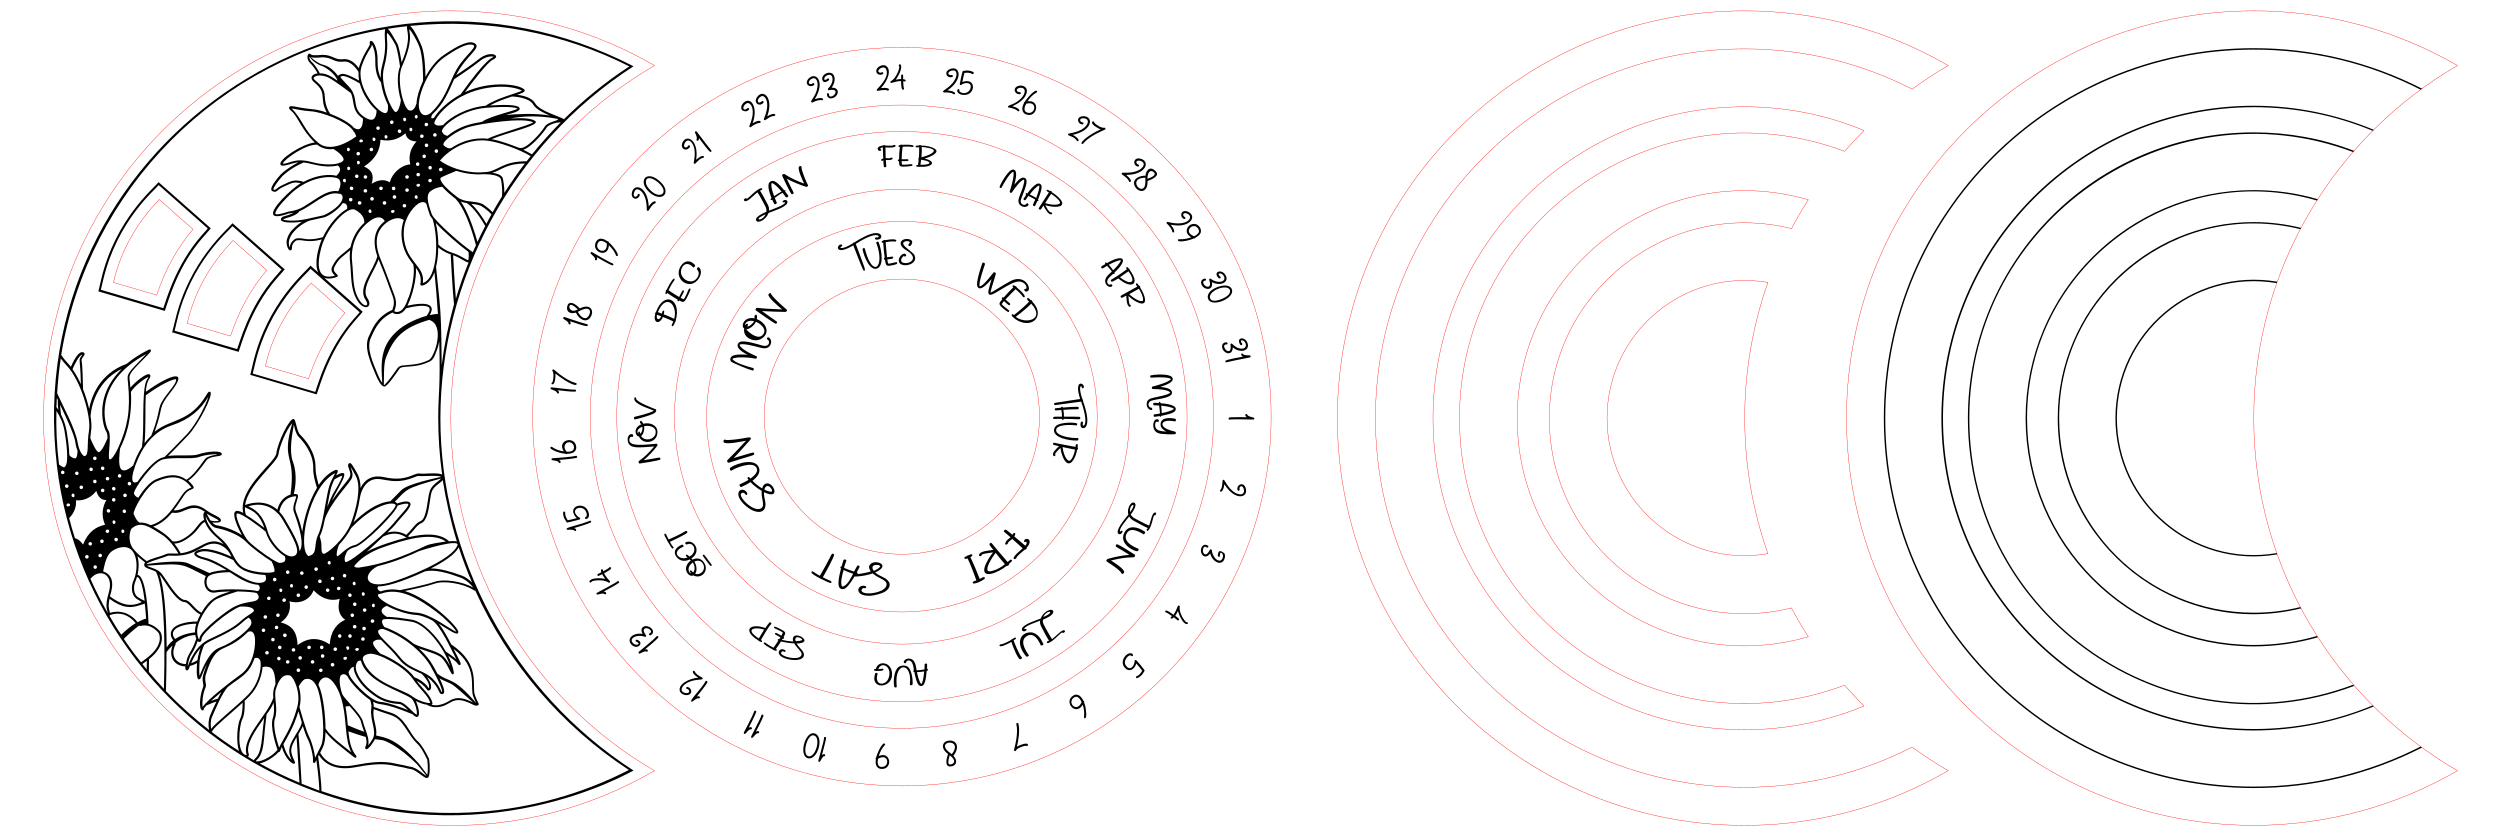 <?xml version="1.0" encoding="utf-8"?>
<!-- Generator: Adobe Illustrator 23.0.6, SVG Export Plug-In . SVG Version: 6.00 Build 0)  -->
<svg version="1.1" id="Слой_1" xmlns="http://www.w3.org/2000/svg" xmlns:xlink="http://www.w3.org/1999/xlink" x="0px" y="0px"
	 viewBox="0 0 1728 576" style="enable-background:new 0 0 1728 576;" xml:space="preserve">
<style type="text/css">
	.st0{fill:none;stroke:#FF0000;stroke-width:0.25;stroke-miterlimit:10;}
</style>
<path class="st0" d="M1698.6,532.7c-41.4,24-89.5,37.8-140.8,37.8c-155.2,0-281.5-126.3-281.5-281.5S1402.6,7.5,1557.8,7.5
	c51.2,0,99.3,13.8,140.8,37.8c-84.1,48.7-140.8,139.7-140.8,243.7C1557.8,393,1614.5,484,1698.6,532.7z"/>
<path d="M1640,487.6c0.8,0.8,0.7,0.7,0.7,0.7c-26.3,10.9-54.3,16.6-82.9,16.6c-119,0-215.9-96.8-215.9-215.9s96.8-215.9,215.9-215.9
	c28.6,0,56.6,5.7,82.9,16.6c0,0-0.7,0.7-0.7,0.7c-26.1-10.8-53.7-16.3-82.1-16.3c-118.5,0-214.9,96.4-214.9,214.9
	c0,118.5,96.4,214.9,214.9,214.9C1586.2,503.9,1613.9,498.4,1640,487.6 M1557.8,33.3c-141,0-255.7,114.7-255.7,255.7
	s114.7,255.7,255.7,255.7c40.8,0,80.1-9.5,116.3-28c0,0-0.9-0.6-0.9-0.7c-36,18.3-74.8,27.7-115.4,27.7
	c-140.5,0-254.7-114.3-254.7-254.7c0-140.5,114.3-254.7,254.7-254.7c40.6,0,79.4,9.3,115.4,27.7c0.3-0.2,0.6-0.4,0.9-0.7l0,0
	C1637.9,42.8,1598.6,33.3,1557.8,33.3 M1557.8,91.5c-108.9,0-197.6,88.6-197.6,197.6c0,137.4,137.8,233.5,267,185
	c0-0.1-0.7-0.8-0.7-0.8c-128.1,48-265.3-47.3-265.3-184.1c0-137.1,137.5-232,265.3-184.1c0.8-0.9,0.7-0.8,0.7-0.8
	C1605.1,95.7,1581.6,91.5,1557.8,91.5 M1557.8,131.4c-86.9,0-157.7,70.7-157.7,157.7c0,86.9,70.7,157.7,157.7,157.7
	c14.9,0,30-2.2,44.3-6.3c-0.2-0.3-0.4-0.6-0.6-0.9c-14.2,4.1-28.9,6.2-43.7,6.2c-86.4,0-156.7-70.3-156.7-156.7
	c0-103.8,100-179.7,200.4-150.5c0,0,0.6-0.9,0.6-0.9C1587.8,133.5,1572.8,131.4,1557.8,131.4 M1462.2,289
	c0,58.4,52.5,104.3,111.8,94.2c-0.1-0.3-0.2-0.6-0.3-0.9c-58.3,9.9-110.5-35.3-110.5-93.3c0-58.1,52.3-103.1,110.5-93.3
	c0.1-0.3,0.2-0.6,0.3-1C1514.9,184.8,1462.2,230.4,1462.2,289 M1557.8,153.5c-74.7,0-135.5,60.8-135.5,135.5
	c0,87.2,82,152.8,168.2,131.5c-0.2-0.3-0.3-0.6-0.5-0.9c-10.5,2.6-21.3,3.9-32.2,3.9c-74.2,0-134.5-60.3-134.5-134.5
	c0-86.8,81.7-151.5,166.7-130.6c0,0,0.5-0.9,0.5-0.9C1579.9,154.9,1568.8,153.5,1557.8,153.5"/>
<path class="st0" d="M1249.9,138.1c-4.1,6.4-8,13.1-11.6,19.9c-85.4-21.1-167.4,43.9-167.4,131.1c0,87.3,82.1,152.2,167.4,131.1
	c3.6,6.8,7.4,13.4,11.6,19.9c-100.5,29.3-201.2-46.5-201.2-150.9C1048.7,184.3,1149.6,108.9,1249.9,138.1z M1110.8,289
	c0,58.6,52.8,103.7,111.2,93.7c-21.4-60.5-21.4-127,0-187.5C1163.5,185.3,1110.8,230.5,1110.8,289z M924.4,289
	C924.4,289,924.4,289.1,924.4,289c0,163,139.1,293.7,304.2,280.6c42.5-3.4,82.5-16.3,118-36.9c-8.6-5-16.9-10.4-24.9-16.3
	c-34.8,17.8-74.1,27.8-115.8,27.8c-140.7,0-255.2-114.5-255.2-255.2s114.5-255.2,255.2-255.2c41.7,0,81,10,115.8,27.8
	c8-5.8,16.3-11.3,24.9-16.3c-42.8-24.8-91.1-37.8-140.8-37.8C1050.7,7.5,924.4,133.8,924.4,289z M990.5,289
	c0,118.8,96.6,215.4,215.4,215.4c29.2,0,57.1-5.9,82.5-16.4c-4.6-4.6-9.1-9.4-13.4-14.4c-128.7,48.4-266.2-47.5-266.2-184.5
	c0-136.9,137.4-232.9,266.2-184.5c4.3-4.9,8.8-9.7,13.4-14.4c-25.4-10.6-53.3-16.4-82.5-16.4C1087.2,73.7,990.5,170.3,990.5,289z"/>
<path class="st0" d="M311.6,289c0-104,56.7-195,140.8-243.7C411,21.3,362.9,7.5,311.6,7.5C156.4,7.5,30.1,133.8,30.1,289
	c0,217.9,237.1,351,422.3,243.7C368.3,484,311.6,393,311.6,289z M238.4,216.3c-10.5,12.2-19,27.2-25.1,45.5l-29.9-8.8
	c5.1-21.8,15.8-40.9,31.7-57.3L238.4,216.3z M184.4,186.8c-10.5,12.2-19,27.2-25.1,45.5l-29.9-8.8c5.1-21.8,15.8-40.9,31.7-57.3
	L184.4,186.8z M133.4,158.5c-10.5,12.2-19,27.2-25.1,45.5l-29.9-8.8c5.1-21.8,15.8-40.9,31.7-57.3L133.4,158.5z"/>
<path d="M116.6,206.9c10.9-32.3,26-44.7,29.1-49.1l-36.1-31.9c-3.1,4.1-29.9,25.6-39.7,67.4l-1.9,8.1l45.9,13.5L116.6,206.9z
	 M69.7,200.3l1.6-6.7c9.6-40.9,35.7-62.2,38.4-65.7l33.9,30c-2.6,3.5-17.7,16.8-28.5,48.5l-2.2,6.6L69.7,200.3z M119,229.7
	l45.9,13.5c1.8-4.3,7.8-29.3,26.2-50.5l5.7-6.5l-36.1-31.9c-3.1,4.1-29.9,25.6-39.7,67.4L119,229.7z M160.7,156.3l33.9,30l-4.7,5.4
	c-18.3,21.1-24.4,45.8-26,49.6l-43.2-12.7l1.6-6.7C131.9,181,158,159.8,160.7,156.3z M304.4,289.2c0-94.9,48.7-188.6,133.5-243.4
	C241.9-55.1,13.6,103.5,39.3,321.5c0,0.1,0,0.1,0,0.2c11.8,99.8,77.5,183.8,168.1,221.2c0.1,0,0.1,0.1,0.2,0.1
	c125.3,51.5,228.9-10,230.3-10.4C353.1,477.7,304.4,384,304.4,289.2z M298.9,485.9c-1.3-5.4-5.7-8.5-10.9-15.3
	c2.1,1.1,5.2,3.1,7.2,6.2c0.3,0.4,0.8,0.6,1.3,0.5c2-0.4,2.4-4.4-1.4-9.4c1,0.7,2,1.4,2.9,2.3c5.7,5.6,5.1,8.9,6.9,9.5
	c0.4,0.2,0.9,0.1,1.3-0.1c2.4-1.2-1-7.8-2.3-10.6c11.5,5.8,4.8,0.3,23.2,16.6c-5.6-2.7-10.8-4.7-16.5-1.2c-5.7,3.5-9.9,3.4-12.3,2.7
	C298.8,486.8,299,486.4,298.9,485.9z M257.5,510.9c-1.1,1.9-2.1,3.3-3,4.2c0.8-3.5-0.7-7.6-2-11.2c-0.6-1.8-1.3-3.5-1.6-5
	c-1.1-5.3-13.1-16-14.3-19.1c-1.5-3.9-2.9-11.9-0.6-13.3c2.3-1.4,3.9,0.6,4.2,1c2.4,4.9,9.9,12.5,15.7,16.4c1.1,3.4,0.9,4.4,0.7,5.8
	C255.5,497.9,260.8,505.4,257.5,510.9z M190.7,476.2c1.8-5.4,4.3-10.7,9.8-9.3c2.5,1.2,7.7,11.7,5,21.7c-4.1,15.3-10,22.3-12.6,28.2
	c-1.4-4.4-4.6-15-2.9-20C192.5,489.9,189,481.3,190.7,476.2z M140.1,488.6c-0.5-2.3-0.1-8.6,1.8-13c0.7-1.3,0.5-2.6,0.2-3.9
	c-0.7-3.9,0.2-5.4,0.3-5.8c7.5-24,12.4-12.6,29.1-29.2c6.4-2.6,5.3,10.7,3.1,17.3c-1.6,5-4.4,9.7-8.8,12.6
	C160.2,470.6,143.6,483.3,140.1,488.6z M153.1,478.2c-0.8,1.4-1.7,3-2.5,4.7c-0.8,0.2-2.4,0.7-4.8,1.6
	C147.8,482.7,150.4,480.5,153.1,478.2z M74.3,396.5c-0.9-0.7-1.9-1.2-3-1.5c0.4-2.2,1.7-9.6,4.7-12.8c2.2-2.3,6.7-4.4,10.7-4
	c8.9,1,9,15.8,5.6,23c-1.7,3.6-1.9,10.1,2.3,12.8c0.5,0.3,3.1,1.9,3.4,2.1c-7.9,4-14.9,1.5-22-3.9C76.9,408.8,79.8,400.9,74.3,396.5
	z M69.3,373.7c0.5-1.5,2.9-0.7,2.3,0.8C71.1,376.1,68.8,375.3,69.3,373.7z M70.4,384.4c-0.5,1.5-2.9,0.7-2.3-0.8
	C68.7,382,71,382.9,70.4,384.4z M70.7,324.9c-1.6-0.4-1-2.8,0.5-2.4C72.8,322.9,72.3,325.3,70.7,324.9z M70.7,340.2
	c-1.6-0.4-1-2.8,0.5-2.4C72.8,338.1,72.3,340.5,70.7,340.2z M68.4,312.5c-1.8,0.5-5.3-8-6-9.7c0.4-5.5,1.5-6.8,0.2-15.1
	c0.1-1.8,1.6-23,21.6-32.7c-7.4,7.2-10.8,14.5-12.3,20.2c-3,11.5,0.1,21,1.6,23.2c0.6,0.9,0.8,2.6,0.8,4.7
	C73.9,303.4,70.9,311.8,68.4,312.5z M65.3,318c-1.6-0.4-1-2.8,0.5-2.4C67.4,315.9,66.9,318.3,65.3,318z M65.3,334
	c-1.6-0.4-1-2.8,0.5-2.4C67.4,332,66.9,334.4,65.3,334z M62.7,325.6c-1.6-0.4-1-2.8,0.5-2.4C64.8,323.6,64.3,326,62.7,325.6z
	 M88.5,264.8c1.9,19.4-0.5,30.7-6.8,44.7c-1.8,4.2-4.7,8.5-5.9,8c-1.8-0.7,1.7-16.2-0.9-20c-2.4-3.6-11.2-32.8,26.3-52.8
	C87.1,259.2,87.8,258,88.5,264.8z M90.5,270.9c2.1-3.9,10-9.8,12.1-10.3c-1.1,3.1-3.5,0.5-3.6,27.4c0,7.5-0.1,15.2-0.9,21
	c-2.8,4.3-4.7,8.7-6,12.6c-0.1,0.1-6.3,6.3-8.8,2.1C81.7,321,82.6,313,83,310C90.6,294.6,91,280.3,90.5,270.9z M141.1,359.4
	c-3.9,1.5-4.9,6.2-11,10.8c-5.5,4.1-8.9,4.4-10.9,3.9c-2.3-2.6-4.6-5.2-13.3-10.1c5.3-1.8,9.5-5.5,13-9.6c1.9,0,3.5,0.8,9-1.7
	c7-3.3,10.9-0.9,13.7,1.1C140,354.4,140.6,357.8,141.1,359.4z M141.6,360.8c3.2,7.8,9.2,10.9,13,15.4c-10.9-6.5-16.6,4.7-29.7,6.2
	c-1.1-2.1-2.6-4.4-4.4-6.7c3.7,0,7.5-2.2,10.4-4.4C137.1,366.9,138.3,362.1,141.6,360.8z M104.1,363c-2.4-1.2-5-2-7.7-1.8
	c-0.2-0.1-1.8-0.7-4-5.9c-0.8-2.1,8.4-19.3,15.7-22.5c9.6-4.2,17.9-4.5,24.2,4.2c-2.3,0.8-4.1,1.8-6.2,4.8
	C120.6,349.8,114.6,360.3,104.1,363z M128.8,331.6c-6.9-5.1-14.3-3.1-21.4-0.1c-3.8,1.7-8.4,7.1-11.8,12.5c-0.8-0.2-2.2-0.9-3-2.7
	c-0.8-2.5,12.6-21.5,19.6-23.6c7.1-2.1,20.3,0,25.2-1.8c4.1-1.5,10.1-2.2,13.1-1.8c-9.4,1.4-8.8,3.8-9.6,4.2
	C138.1,322.4,132.8,329.5,128.8,331.6z M111.9,316.4c-4.9,1.4-12.3,9.9-16.8,16.6c-8.3,4-0.6-15.9,4.2-23.3
	c0.6-0.5,6.1-11.2,19.2-15.6c12.9-4.3,20.2-11,25.6-20c-1.5,5-8.1,18.7-14.7,25.8c-7.2,7.6-14.5,14.8-15.6,15.9
	C113.1,316.1,112.5,316.2,111.9,316.4z M104.6,301c-1.7,1.7-3.3,3.5-4.7,5.3c1-10,0.3-23.3,0.9-33.1c4.5-3.3,16.1-11,20.9-11.1
	c0.4,2-2.1,5.1-4.7,8.4C106.5,283.8,112.9,279.7,104.6,301z M89.2,335.5c-1.6-0.4-1-2.8,0.5-2.4C91.3,333.5,90.8,335.9,89.2,335.5z
	 M85.7,354.6c-1.6-0.4-1-2.8,0.5-2.4C87.8,352.6,87.3,355,85.7,354.6z M84.5,368.4c-0.7-0.1-1-2.8,0.5-2.4
	C86.6,366.4,86,368.8,84.5,368.4z M85.2,342.1c0.4-1.6,2.8-1,2.4,0.5C87.2,344.3,84.8,343.7,85.2,342.1z M77.4,345.2
	c0.4-1.6,2.8-1,2.4,0.5C79.4,347.4,77.1,346.8,77.4,345.2z M78.9,336.6c1.6,0.4,1,2.8-0.5,2.4C76.8,338.6,77.3,336.2,78.9,336.6z
	 M78.9,359.7c1.6,0.4,1,2.8-0.5,2.4C77.7,362,77.3,359.4,78.9,359.7z M80.7,371.8c1.5,0.5,0.7,2.9-0.8,2.3
	C78.3,373.5,79.1,371.2,80.7,371.8z M82.9,327.7c1.6,0.4,1,2.8-0.5,2.4C80.8,329.8,81.4,327.4,82.9,327.7z M74.7,354.3
	c-1.6-0.4-1-2.8,0.5-2.4C76.8,352.3,76.3,354.7,74.7,354.3z M73.1,330.6c0.4-1.6,2.8-1,2.4,0.5C75.2,332.7,72.8,332.2,73.1,330.6z
	 M75.4,367.6c-0.5,1.5-2.9,0.7-2.3-0.8C73.7,365.3,76,366.1,75.4,367.6z M95.4,412.8c-3.4-2.2-3.2-7.8-1.8-10.9
	c0.3-0.7,0.7-1.8,1.1-3.1c2.7,0.3,4.3,8.7,5.3,16.5C98.7,414.6,98.2,414.6,95.4,412.8z M91.9,379.1c-4.1-5.9-1.7-12.3-1.3-13.4
	c6.8-6.6,13.7-0.7,20.9,3.6c4.4,2.6,9.2,8.6,11.8,13.3c-4.1,0.2-6.9-0.5-8.8,0.5c-2.4,1.3-9.8,2.8-13.1,4.8
	C94.1,382.4,93,380.1,91.9,379.1z M109.8,386.3c7.4-2.2,4.9-2.4,9.3-2.2c18.4,0.8,21.3-10.6,31.7-7.9c6,1.6,8.7,7.6,7.9,6.1
	c0.5,0.9,0.8,1.5,1.3,2.5c-4.6-2.1-15.5-6.6-21.5-5c-7,1.8-4.7,5.4,2.6,7c3.4,0.8,8.9,3.4,15.4,7.2c-3.2,0.2-8.4,0.6-11.7,2.1
	c-2.5-1.1-9.6-4.3-14.7-6.7c-5.7-2.7-24.6-0.1-28.8,0.5C102.1,388.6,108.1,386.9,109.8,386.3z M142.3,398.2
	c-2.6,4.5-0.2,12.7,7,11.3c2.3-0.4,6-0.6,9.9-0.7c-9.8,3.2-14,4.6-20,14.7c-5.4-2.7-7.4-8.6-11.5-8.8c-5.1-0.3-12.7-14.1-16-18.2
	c-2.9-3.6-8.5-4.2-10.2-5.5C128.6,389.1,125.1,389.8,142.3,398.2z M127.6,416.2c3.2,0.2,5.4,5.8,10.9,8.6c-0.9,1.6-1.6,3.2-2.2,4.8
	c-6.6-0.1-17.6,1.8-18.2,8.1c-0.3,2.5,1.4,4.5,1.7,4.8c-2.4,1.9-3.9,3.8-4.6,5.1c-0.2-25.1-1.9-42.1-5-50.6
	C113.2,400.1,121.2,415.8,127.6,416.2z M119.5,437.8c0.5-5.2,11-6.7,16.2-6.7c-0.6,1.9-1,3.7-0.9,6c-6.3,0.7-10.7,2.5-13.8,4.6
	C120.2,440.5,119.4,439.5,119.5,437.8z M121.4,445.3c0.1-0.3,0.1-0.6-0.1-0.8c3.5-2.8,8.2-5.4,13.7-5.6c0.1,1,0.4,1.8,0.7,2.5
	c-3.6,10.7-6,9.7-7.2,17.6C121.8,459,117.3,453,121.4,445.3z M132.5,451.8c1.8-2.6,3.4-6.5,4.1-8.7c1,1.1,2.6,0.9,2.7-1.5
	c0.2-4.1,18.8-19.5,26.6-22.3c2.1-0.2,7.8-0.2,9.3,1.9c0.8,1.2,0.1,1.7-2.7,3.5c-9.1,5.8-5.2,6.8-27.3,16.9
	c-8.4,3.9-12.1,10.5-15.5,19C129.9,458.3,130.9,454,132.5,451.8z M138.6,448c-0.8,2.1-1.7,5.1-2.1,8.3c-0.6,0.4-2.3,1.4-4.4,2.1
	C133.4,455.5,135.3,451.5,138.6,448z M138,456.8c0.5-5.2,2.8-10.2,3.2-11.1c1.3-1,2.9-2,4.6-2.8c21.4-9.8,19.5-11.7,25.9-16
	c0.9,0.5,2.8,2.1,1.8,4.8c-1.4,3.6-12.4,12.6-21.4,15.8c-7.4,2.6-11.5,13.1-14.2,19.6C137.7,465.4,137.6,461.5,138,456.8z
	 M159.5,420.8c-7.2,4.7-21.5,16.1-21.7,20.7c0,0.3,0,0.5-0.1,0.6c-1.1-1.1-1.8-4.9-1.2-8.2c1.2-6.5,8-17.5,13.7-20.1
	c5.4-2.5,13.4-4.8,14-5c6.1,0.1,11.7,0.6,13.2,1.1c1.3,1.3,2.1,3.1,0.6,4.5C175.7,416.8,168.1,415.2,159.5,420.8z M178,408.6
	c-3.3-1.2-22.4-1.8-29-0.6c-5.9,1.1-7.5-5.7-5.4-9.1c1.7-2.8,11.4-3.4,15.2-3.4c4.3,2.7,11.9,8.3,19.7,8.7
	C180.7,406.2,179,408.5,178,408.6z M141.4,385.4c-3.6-0.8-5.6-2.1-5.6-2.6c0,0,0.1-0.7,3.1-1.5c6.6-1.7,20.5,4.9,22.4,5.8
	c1,1.8,2.2,3.4,4,5c3.9,3.5,12,5.1,18.1,5.3c0.9,2.6,0.8,4.4-1.9,5.2C171.1,405.3,154.9,388.5,141.4,385.4z M180.9,435.4
	c0.4-1.6,2.8-1,2.4,0.5C183,437.5,180.6,437,180.9,435.4z M182.2,426.2c0.4-1.6,2.8-1,2.4,0.5C184.2,428.3,181.8,427.8,182.2,426.2z
	 M185.8,451.2c0,1.6-2.5,1.6-2.5,0C183.4,449.6,185.8,449.6,185.8,451.2z M184.6,413.3c0.4-1.6,2.8-1,2.4,0.5
	C186.7,415.4,184.3,414.9,184.6,413.3z M166.3,391c-5.9-5.3-5.3-12-14.8-19.9c-7.3-6.1-9.2-11.8-9.4-14.4c1.3,2.7,3.9,7.8,7.6,8.3
	c4.3,0.7,15,3.9,20.5,9.6c3.7,3.9,12.4,10.3,17.5,13.4c0.8,1.5,2.4,5.3,2,7C188.5,396.7,172,396.1,166.3,391z M142.9,355
	c2.5,1.8,7.6,3.7,8.3,4.9c-1.6,0.7-4.6,0.2-5.8-0.2C144.3,357.9,143.4,355.9,142.9,355z M242.2,322.6c0.7,1,2,3.1,3.7,6.3
	c4.3,8,0,23.6-3.1,32.2c-4.2,11.4-17.2,22.2-19.2,21.7c-2-0.5-1.2-5.5-1.5-7.3c-0.2-1.7-0.9-3.9-1.1-4.7c0.9-2.1,1.9-3.6,3.6-12.2
	c4.2-11.5,15.8-23.2,18.3-27.5C244.7,327.9,242.8,324.5,242.2,322.6z M252.1,441.7c0,1.6-2.5,1.6-2.5,0
	C249.7,440.1,252.1,440.1,252.1,441.7z M251.2,409.4c1.6,0.4,1,2.8-0.5,2.4C250,411.6,249.6,409,251.2,409.4z M250.4,434.4
	c0-1.6,2.5-1.6,2.5,0C252.9,436.1,250.4,436.1,250.4,434.4z M250.8,421.7c0-1.6,2.5-1.6,2.5,0C253.2,423.3,250.8,423.3,250.8,421.7z
	 M248.2,392.3c-0.9,0.1-3,0-3.3-0.8c0-0.2,0.2-0.6,0.5-1c1.1-0.8,5.3-7.5,20.7-12.7c11.7-4,32-10.8,42.1-3.5
	c-3.1,0.6-10.5,1.2-14.5,3.2C278.8,384.7,264.7,390,248.2,392.3z M242.9,520c-6.3-5-13.7-10.2-17.9-16.4c0-7.7-1.4-23.4-4.9-30.2
	c0.5-3.1,3.5-6.5,7.1-4.6c3.1,1.7,7.3,7.3,9.7,17.9C239.7,499.1,238.3,511.4,242.9,520z M238.8,488.4c0.9-0.2,1.9-0.3,2.8-0.4
	c3.5,3.9,7.5,8.5,8,11.1c0.4,2,1.3,4.4,2.1,6.7c-3.9-1.4-7.7-2.9-11.3-4.5C240.3,499.6,239.7,493.2,238.8,488.4z M222.4,448.7
	c-1.6,0-1.6-2.5,0-2.5C224,446.3,224,448.7,222.4,448.7z M223,454.7c-1.6,0-1.6-2.5,0-2.5C224.6,452.2,224.6,454.7,223,454.7z
	 M223,463.3c0,1.6-2.5,1.6-2.5,0C220.5,461.7,223,461.7,223,463.3z M231.1,459.5c0,1.6-2.5,1.6-2.5,0
	C228.6,457.8,231.1,457.8,231.1,459.5z M230.5,448.7c0-1.6,2.5-1.6,2.5,0C232.9,450.3,230.5,450.4,230.5,448.7z M233.6,439.6
	c0-0.7,0.6-1.2,1.2-1.2c1.6,0,1.6,2.5,0,2.5C234.2,440.8,233.6,440.3,233.6,439.6z M227.9,445.4c-7.5-4.9-14.7-5.1-22.2,0.5
	c-0.4-7-2-13.2-11.7-15.7c5.3-3.4,7.3-8.7,6.1-14.6c6.3,2,13.8-0.3,16.7-7.6c3.8,4.2,10.2,8.3,18,5.9c-0.9,3.3-1.2,7.1,0.3,10.4
	c0.8,1.6,1.9,3,3.5,4.1C233.6,430.6,228.7,435.1,227.9,445.4z M217.3,457.5c0,1.6-2.5,1.6-2.5,0
	C214.8,455.9,217.3,455.9,217.3,457.5z M212.4,447.5c0-1.6,2.5-1.6,2.5,0C214.8,449.1,212.4,449.1,212.4,447.5z M207.5,453.5
	c1.6,0,1.6,2.5,0,2.5C205.8,455.9,205.8,453.5,207.5,453.5z M206.2,464.5c-1.6,0-1.6-2.5,0-2.5C207.9,462.1,207.9,464.5,206.2,464.5
	z M204.1,449.2c0,1.6-2.5,1.6-2.5,0C201.7,447.6,204.1,447.6,204.1,449.2z M200.1,457.5c0,1.6-2.5,1.6-2.5,0
	C197.7,455.9,200.1,455.9,200.1,457.5z M196.6,440.3c-0.7-0.1-1.1-0.8-0.9-1.5c0.1-0.7,0.8-1.1,1.5-0.9c0.7,0.1,1.1,0.8,0.9,1.5
	C198,440.1,197.3,440.5,196.6,440.3z M193.1,448.7c-1.6-0.4-1-2.8,0.5-2.4C195.2,446.7,194.7,449.1,193.1,448.7z M192.5,456.4
	c-1.6-0.4-1-2.8,0.5-2.4C194.6,454.4,194,456.8,192.5,456.4z M193.3,425.5c-0.4,1.6-2.8,1-2.4-0.5
	C191.3,423.4,193.7,423.9,193.3,425.5z M194.2,406.8c1.6,0.4,1,2.8-0.5,2.4C193,409,192.6,406.4,194.2,406.8z M203.2,354
	c6.8,18.3,5.8,24.7,3.8,26.9c-0.1-3.9-3-10.2-10.2-22.3c-1.2-2-2.4-3.6-3.7-4.9c0.3-1.8,2.2-10.3,11.4-10.7c0.1,0,0.2,0,0.2,0
	c0.1,0.4-0.3,1.6-0.6,2.5C201.7,352.1,203.2,353.4,203.2,354z M207.4,395.9c0.4-1.6,2.8-1,2.4,0.5
	C209.5,398,207.1,397.4,207.4,395.9z M207.4,411.7c-0.4,1.6-2.8,1-2.4-0.5C205.4,409.5,207.8,410.1,207.4,411.7z M195.4,359.3
	c7.8,13.1,12.8,22.4,8.3,24.8c-5.6,3.1-16.5-9-18.6-16.5c-3.4-12.4-9-15.6-13.5-17.6c12.6-4.1,19.8,4.3,19.9,4.4
	C193,355.6,194.2,357.3,195.4,359.3z M201.4,406.1c-1.6-0.4-1-2.8,0.5-2.4C202.6,403.9,203,406.5,201.4,406.1z M198.6,396.7
	c-1.6-0.4-1-2.8,0.5-2.4C200.7,394.7,200.2,397,198.6,396.7z M197.6,415.1c-0.4,1.6-2.8,1-2.4-0.5
	C195.6,412.9,198,413.5,197.6,415.1z M211.9,404.6c1.6,0.4,1,2.8-0.5,2.4C209.8,406.7,210.4,404.3,211.9,404.6z M217.3,393.1
	c0.4-1.6,2.8-1,2.4,0.5C219.3,395.3,216.9,394.7,217.3,393.1z M221.4,400.6c1.6,0.4,1,2.8-0.5,2.4
	C219.2,402.6,219.8,400.2,221.4,400.6z M227.7,408.2c-0.4,1.6-2.8,1-2.4-0.5C225.6,406.1,228,406.7,227.7,408.2z M228,387.8
	c0.7,0.2,1,2.8-0.5,2.4C225.8,389.8,226.4,387.4,228,387.8z M228.6,399.6c0.4-1.6,2.8-1,2.4,0.5
	C230.7,401.7,228.3,401.2,228.6,399.6z M242.2,387.1c-0.2,0-0.4,0.1-0.6,0.3c0,0,0,0,0,0c-1.4,0.8-2.4,1.3-2.9,1.1
	c-1.6-2.7,1.1-7.1,1.5-7.8c1.6-1.2,3.3-2.2,5-2.5c5.8-1.1,28.8-24,29.6-28.7c3.6-1.3,7-1.8,7.4-1c0.7,1.5-6.4,8.4-10.2,13.2
	C267.5,367.5,249.1,382.9,242.2,387.1z M264.8,370.9c6.1-3.1,11.7-2.5,16.1,0.7c-6.6,1.6-20.7,6-27.4,9.8
	C257.3,378.1,261.2,374.3,264.8,370.9z M244.7,404.5c-1.6-0.4-1-2.8,0.5-2.4C245.9,402.3,246.3,404.9,244.7,404.5z M245.2,418.9
	c-1.6,0-1.6-2.5,0-2.5C246.8,416.5,246.8,418.9,245.2,418.9z M241.6,412.6c-1.6-0.4-1-2.8,0.5-2.4
	C243.7,410.6,243.2,413,241.6,412.6z M237.9,399.1c-1.6-0.4-1-2.8,0.5-2.4C240,397.1,239.5,399.5,237.9,399.1z M245.1,376.8
	c-5.5,1-10.7,7.9-12.1,7.6c-0.8-1.1,0.2-5.2,1.3-7.8c3.2-3.4,6.3-7.5,8.4-11.6c15.7-16.7,29.9-18.8,30.8-15.8
	C273.7,352.1,250.6,375.8,245.1,376.8z M235.3,407c-0.4,1.6-2.8,1-2.4-0.5C233.3,404.9,235.7,405.4,235.3,407z M239.8,454.9
	c0,1.6-2.5,1.6-2.5,0C237.3,454.2,239.8,453.2,239.8,454.9z M240.2,446.7c1.6,0,1.6,2.5,0,2.5C239.6,449.2,238.6,446.7,240.2,446.7z
	 M241.9,438.4c1.6,0,1.6,2.5,0,2.5C240.3,440.8,240.3,438.4,241.9,438.4z M243.5,424c1.6,0,1.6,2.5,0,2.5
	C241.9,426.5,241.9,424,243.5,424z M246.4,433.2c0,1.6-2.5,1.6-2.5,0C243.9,431.6,246.4,431.6,246.4,433.2z M248,448.7
	c0,1.6-2.5,1.6-2.5,0C245.5,448.1,248,447.1,248,448.7z M280.8,369.7c-4.9-2.9-9.7-2.5-13-1.6c2.6-2.4,4.5-4.4,5.4-5.5
	c5.1-6.4,11.7-12.1,10.4-14.8c-1.1-2.3-6.6-0.7-9.1,0.2c-0.4-0.6-1-1-1.6-1.2c8.9-8.9,6.3-8.9,32-16.1c-1.3,1.8-6.3,4.2-7.8,8.6
	c-1.8,5.1-1.8,18.9-6.4,20.9C287,361.7,285.4,365.4,280.8,369.7z M277.5,338.7c-3.6,3.6-6.4,6.5-7.7,7.8c-9.5,0.8-18.6,8-25.4,14.5
	c1.2-3.2,3.3-9.7,4.3-16.5c0.7-4.4,2.5-8.8,6-11.4c8.2-5.9,14.3,3.7,31.3-3.1c4.2-1.7,1.7-0.6,9.6-1c3.1-0.1,8.1-0.3,9.3,0.6
	C300.7,330.6,282,334.4,277.5,338.7z M224.8,349.4c-1.3,7.3-2.7,15.6-4.7,19.8c-3.8,7.8,0.1,13.3-6.8,15.2
	c-8-4.5-0.3-47.9,18.4-57.4C227.8,334.7,227.4,334.5,224.8,349.4z M236.6,328.8c-0.1,1-1.4,4.3-5.8,11.5c-1.3,2.1-3.1,6.3-4.6,10.1
	c2.1-12.1,2.5-13.9,4.9-19C232.2,330.7,235,329.1,236.6,328.8z M208.9,367.5c-3.6-16-6.5-13.1-3.6-21.6c1.1-3.3,1.3-4.8-2.2-4.4
	c0.7-2.9,2.8-13.3-0.7-22.5c-2.7-7.3-0.4-19.2,0.7-25.4c0.6,2.6,1.5,6.5,3.3,8.3c3.1,3.1,10.3,11.4,10.1,21.6
	c-0.1,4.9,1.2,9.1,2.6,13.7C213.3,346.8,210,359.1,208.9,367.5z M200.8,341.9c-6.3,1.8-8.4,7.7-9.1,10.4c-9.6-8.5-21.4-3.5-22.3-3.2
	c2-14.3,22.4-29.1,23.1-35.2c0.6-5,5.2-16.7,9.5-21.5C194,320.4,204.8,312.6,200.8,341.9z M182.7,364.9c-2.9-2.3-8.3-6.4-12.7-9
	c-0.6-1.7-0.8-3.5-0.7-5.4C172.7,352.7,178.6,353,182.7,364.9z M183.6,367.4c2.1,7.3,8.2,14.2,13.3,17.1c1,3.5-0.3,4.3-3.6,4.6
	c-1.1,0-4.6-2.3-4.8-2.3c-4.6-2.8-15.4-10.6-17.9-14.1c-3.2-4.5-9.3-17.9-6.4-17.8C167.7,355.1,179.2,363.9,183.6,367.4z
	 M188.9,440.9c1.6,0.4,1,2.8-0.5,2.4C186.8,442.9,187.3,440.5,188.9,440.9z M189.6,401.8c-0.7-0.2-1.1-0.8-0.9-1.5
	c0.1-0.7,0.8-1.1,1.5-0.9C191.7,399.7,191.2,402.1,189.6,401.8z M191.4,432.5c0.7,0.1,1.1,0.8,0.9,1.5c-0.2,0.7-0.8,1.1-1.5,0.9
	C189.3,434.6,189.9,432.2,191.4,432.5z M206.3,491.6c0.5,1.9,1.3,4.5,2.2,7.3c0.5,1.6-2.6,6.6-3.5,7.9c-4.4,7.3-6.9,11-3.4,18.5
	c-3.9-3.5-5.4-9.6-5.7-10.9C198.9,508.9,202.9,502.8,206.3,491.6z M207,488.8c1.3-5,0.8-10.2-0.5-14.4c0.8-1.5,2.8-4.6,4.5-5
	c4.7-1.1,7.4,3,8.9,7.7c2.7,8.2,5.3,31.8,1.9,38.6c-1.7,3.4-3.1,6.2-4,8c-0.4-3.9-2.1-10.5-4-14.2
	C211.7,505.6,207.5,490.6,207,488.8z M225,506c4.7,5.9,9.9,9.5,16.7,15c2.7,2.2,3.5,2.8,4,2.8c0.2,0,0.3-0.1,0.5-0.3
	c0.5-0.5,0.1-1.1-0.2-1.4c-3.5-4.3-4.5-10-5.2-16.6c4,1.4,8.1,2.8,12,3.9c0.6,2.3,0.8,4.5,0,6.3c-0.2,0.4-0.8,1.6,0.1,2.1
	c1.6,0.9,5.6-5.4,6.3-6.9c1.7,0.3,3.2,0.5,4.5,0.6c2.1,0.1,11.6,3.9,24.6,16.8l6.5,7.9c-1.4,0.1-6.4-6-11.7-6.3
	c-1-0.1-2.5-0.7-3.7-0.9c-9.2-1.5-12.7-4.3-33.9-0.2c-11.5,2.2-19.7-0.6-24.2-8.5C223.5,515.8,224.7,514.5,225,506z M289.5,527.8
	c-15.9-17.8-23.3-17.9-29.5-19.4c0.9-6.2-2.8-11.4-1.7-18.2c1.4,0.4,2.7,0.9,4,1.4c10.5,3.8,12.2,2.3,19.8,14.3
	c7.3,11.5,6.3,5,13.2,19.1c0.1,0.9,0.9,6.7,0,10.5L289.5,527.8z M241.1,464.1c1.2-2.4,2.6-3.1,3.4-3.3c-0.3,5.7,5.7,13.3,10.3,17
	c5.8,4.7,10.7,8.1,20.8,8.8c0,0,0.1,0,0.1,0c1.6-0.2,4.2,2.1,6.4,4.2c-5.2-2-14.7-5.5-19.5-5.7C256.1,484.8,239.3,467.5,241.1,464.1
	z M275.6,485.1c-9.7-0.7-14.2-3.8-19.9-8.5c-4.5-3.6-10.6-11.4-9.7-16.5c0.4-2.1,1.4-3.9,3.5-3.4c3.9,14.9,27.1,20.7,34.8,26
	c2.7,2.4,4.4,9.6,3.7,11.3C285.9,493.3,279.6,484.8,275.6,485.1z M250.8,455.9c0.1-0.1-1.1-3.1,4.5-4c5.6-0.9,24,8.6,30,17.3
	c5.6,8.2,10.7,11.4,12.1,16.7c-1.4,0.3-7.3-0.9-12.2-4.4C278.9,476.3,256,472.1,250.8,455.9z M265,434.8c16.8,6,28.7,18.5,32.6,25.6
	c8.8,15.7,8,17.8,7.9,17.9c-0.1,0-0.1,0.1-0.1,0.1c-0.7-0.5-1.4-4.3-6.3-9.2c-2.8-2.8-6.2-4.3-9.9-6c-4.4-2-8.9-4.1-12.4-8.6
	c-7.4-9.5-17.7-16.4-15-19.1C262.6,434.8,264.1,434.7,265,434.8z M264.4,428.5c1.2-1.9,18,0.9,19.9,1.2c9.7,1.4,22.6,17.5,26.8,30.7
	c-4.3-8-6.4-8.8-16.4-12.1c-3.1-1-6.3-2.1-8.7-3.3c-5.7-4.7-12.7-8.9-20.3-11.6C264.9,432.4,263.4,430,264.4,428.5z M263.4,442.3
	c3.4,3.7,8.2,7.9,12.3,13.2c3.7,4.8,8.4,6.9,13,9c0.9,0.4,1.8,0.8,2.7,1.2c5.1,5.1,5.3,8.4,5.2,9.3c0,0.4-0.1,0.6-0.2,0.7
	c-3.2-4.9-8.8-7.1-10-7.6c-4.2-6-15.2-13.2-23.5-16.3c-1.7-1.6-6.3-6.6-4.8-8.2C259.8,441.7,262.6,442.1,263.4,442.3z M258,419.7
	c-1.6-0.4-1-2.8,0.5-2.4C259.2,417.4,259.5,420,258,419.7z M258.7,429.3c0,1.6-2.5,1.6-2.5,0C256.3,427.7,258.7,427.7,258.7,429.3z
	 M302.3,465.6c-0.9-1.8-2-3.8-3.3-6c-2-3.5-5.2-7.5-9.4-11.4c1.5,0.5,3.1,1.1,4.6,1.6c3.7,1.2,7.6,2.5,10.1,4.1
	c4.4,3,7.2,12.2,8.5,12.2c0.6,0,1-0.4,0.9-1.3c-0.6-3.7-2-7.7-3.9-11.6c2.4,1.7,5.4,4,6.1,5c0.6,0.8,1.3,1.9,2.1,1.4
	c1.1-0.7,0.3-1.7-4.5-11.1c17.4,13,11,26.1,13.6,32.9c0.9,2.4,1.6,3.8,2.1,4.7C313,467,310.8,472.2,302.3,465.6z M315.4,455.7
	c-2.4-2.1-6.4-4.8-7.2-5.3c-6.2-11-16.1-21-23.7-22.1c-4.4-0.7-12.3-2-17.1-1.9c-5-3-4.7-5.7-0.1-7.7c5.8,3.2,14.1,6,20.7,6.4
	c3.2,0.2,7.7,2.1,10.5,3.6C304.1,431.8,311.9,448.9,315.4,455.7z M288,423.5c-15.1-0.8-32.4-12.7-25-13.1c0.1,0,0.3-0.1,0.2,0
	c13.3-4.9,26.9,3.9,38.2,12.3c6.3,4.7,13.3,11.9,14,14C311.9,435.6,297.4,424,288,423.5z M263,408.8c-1.7-0.8-2.6-1.9-1.6-3.5
	c8.4,0.2,24.6-6.8,32.2-10.3c6.8-1.7,16.2,1.1,24.6,4.2c4.1,1.5,7.4,4.9,8.9,6.9c-7.8-4.3-20.5-6.2-26.9-3.9
	c-6.2,2.2-21.6,5.3-23.7,5.7C272.1,407.1,267.5,407.2,263,408.8z M326.3,402.7c-1.9-1.9-4.4-3.9-7.5-5c-6.9-2.5-14.5-4.8-21-4.8
	c8.8-4.4,16.7-9.6,19.3-14.6C319.8,386.7,322.9,394.8,326.3,402.7z M316.3,376.6c-3.2,10.2-36.6,23.3-46.8,26.1
	c-17.3,4.7-19.6-5.4-8.6-11.3c12.5-3.1,22.7-7.6,28.8-10.5C293.6,379.6,316.7,372.6,316.3,376.6z M315.8,374.3
	c-1.3-0.4-3.3-0.4-5.6-0.1c0-0.2-0.1-0.4-0.3-0.5c-6.4-5.5-17.1-4.8-27.1-2.5c-0.2-0.2-0.5-0.4-0.7-0.6c4.3-4.2,6-7.7,9.1-9
	c3.9-1.7,5-8.7,5.9-14.9c1.1-7.6,1.2-8.5,6.4-12.6c1-0.8,2-1.5,2.5-2.3C308.3,346.1,311.5,360.4,315.8,374.3z M305.3,252.3
	c0-8.3-0.4-29.7-0.7-33c-0.1-5.2-1.6-19.8-3.2-34.9c1-4,1.5-8.7,1.5-13.4c1.6,1.3,4.5,3.5,8.6,4.8c0.2,3.4,1.2,23.9,2.3,34.5
	C310,224.1,307.1,238.2,305.3,252.3z M264.2,264.7c-0.9-1.2-2-3.2-2.7-5c-3.3-8.1-8.9-19.2-4.9-26.8c1.9-3.6,4.4-12.1,14.8-16.9
	c0.6,0.9,2.2,1.1,3.2,1.1c2.7,0,4.7-1.9,6.1-4c8.6-2.2,14.7-2.3,16-0.3c0.7,1.1,0.1,3-1.8,5.5c-6.2,1.7-13.3,4.9-18.4,8.8
	C261.9,238.7,263.5,251.7,264.2,264.7z M272.6,204.1c-2.7-6.9-5.4-15.1-9.3-24.4c-4.9-11.6-3.6-20.2,3.9-25.8
	c0.1,0,6.5-5.5,11.9-1.8c-3.3,9.2-1.2,19.5,3.4,26.3c1.1,1.7,2.2,3.1,3.1,4.3c1.5,5.4-0.9,18.3-4,24.8c0,0,0,0.1,0,0.1
	c-0.7,2.3-2.1,4.4-2.1,4.5c-3.3,5.2-6.8,3.1-6.9,3.1C272.3,214.5,275.3,210.9,272.6,204.1z M252.6,207.1c3.3,4.9-0.9,5.5-4.1,0.5
	c-5.1-7.9-4-16.6-5.1-26.5c-1.3-11.6,3.5-22.3,12.9-28.8c3.6-2.5,7.4-3.2,9.7,0.5c-7.1,5.5-8.9,13.7-5.2,24.3
	C258.3,186.8,246.9,198.7,252.6,207.1z M231.5,190.5c-12.2,3.7-12.8-7.2-9.4-19.4c4.2-15,18.4-28.6,23.1-26.2c7,3.5,6.6,8.4,6.6,8.6
	c0,0.2,0,0.3,0.1,0.4c-5,4.5-8.3,10.4-9.6,16.9c-5.8,5.4-8.9,6-12.6,13.3C228.4,186.7,229.5,188.6,231.5,190.5z M248.6,215.8
	c-2.6,3.5-17.7,16.8-28.5,48.5l-2.2,6.6l-43.2-12.7l1.6-6.7c9.6-40.9,35.7-62.2,38.4-65.7L248.6,215.8z M248.2,55.7
	c-3.2-1.9-9.8-5.4-12.4-4.5c-1,0.3-1.8,0.6-2.1,1.3c-1.6-2.1-5.3-6.6-10.2-7.7c-3.4-0.8-6.8-3.6-8.7-5.3c2.3,0.8,7.4,0.1,8.2,0.1
	c6.8,0.1,7.7,3.8,14.5,3c5.5-0.7,9.6,6,10.3,7.1C247.7,51.5,247.8,53.6,248.2,55.7z M280.3,92.1c0.5,3.9,3.7,5.5,7.6,5.7
	c-5.7,6.2-5.1,12.5-4.3,15.8c-6.9,0.6-12.6,6.5-14.2,12.4c-4-2.5-8.5-1.5-12.5,1c1.9-6.2-0.1-9.7-5.3-11.9
	c9-5.8,11.1-12.4,11.4-18.5C270.7,98.3,276.3,95.5,280.3,92.1z M269.6,84.2c0.4-1.6,2.8-1,2.4,0.5C271.6,86.4,269.2,85.8,269.6,84.2
	z M276.4,89.5c1.6,0.4,1,2.8-0.5,2.4C274.3,91.5,274.8,89.1,276.4,89.5z M279.8,81.4c1.6,0.4,1,2.8-0.5,2.4
	C278.6,83.6,278.2,81,279.8,81.4z M284.1,88.3c1.6,0.4,1,2.8-0.5,2.4C282.9,90.5,282.5,87.9,284.1,88.3z M324.7,87.6
	c8.1-2.2,37.1-6.7,43.9-3c-3.5,2.3-26.1,8.2-31.4,11.3c-10.8-1.2-19.4,2.5-25.4,6.5c-1.9,0.5-3.7-0.6-5.1-1.9
	C304.6,98.2,316,89.9,324.7,87.6z M305.5,90.8c-0.8-2.6,12.4-14.8,30.5-16.3c18-1.4,21.2,0.2,21.7,0.6c-1.6,1.5-19.5,5.2-24.5,9.1
	c-8.1,1.4-15.6,3-23.9,9.7C308.5,93.8,306.3,93.3,305.5,90.8z M369.9,83.6c-2.7-1.9-9.3-2.2-16.9-1.7c13.6-2.9,27.5-0.7,32,0.2
	c0.4,0.2,0.7,0.4,0.8,0.5c-1,1.1-7.4,1.8-9.3,5c-2.1,3.6-12.9,16.2-17.4,14.6c-0.1-0.1-0.3,0-0.4,0c-5.1-2.1-13.5-5.1-18.9-6
	C350.9,91.4,374,86.7,369.9,83.6z M349.6,79.5c5.2-1.5,10.7-2.7,9.4-5c-1.2-2.3-11.1-2.2-20.3-1.6c4.3-2.5,10.3-4.6,15.2-6.2
	c1.2,0,11.8,0.6,14.6,5.5c2,3.4,7.3,5.9,11.6,7.7C370,78,356.3,78.9,349.6,79.5z M335.7,73.1c-12.9,1.1-24.6,7.9-29.4,13.3
	c-0.7,0.2-4.5,1.2-6-0.9c-1-1.4,5.6-11.8,19-19c0,0,0.1,0,0.1,0c15-8,34.2-7.9,41.4-3.8C357.3,64.4,342.5,68.1,335.7,73.1z
	 M305.9,117.2c0,1.6-2.5,1.6-2.5,0C303.5,115.5,305.9,115.5,305.9,117.2z M301.6,103.2c1.6,0,1.6,2.5,0,2.5
	C300,105.6,300,103.2,301.6,103.2z M299.4,93c0.4-1.6,2.8-1,2.4,0.5C301.4,95.1,299,94.6,299.4,93z M318.4,65.2
	c-9.1,4.9-15.9,11.9-18.5,16.4c-0.7,0.2-1.5,0.3-1.7,0.1c-0.2-0.2-0.2-0.9,0.5-2.5c8.4-7.8,11.2-15.7,15.2-24.4
	c1.5-1,12.6-8.4,18.2-12.9c3.8-3.1,8.1-3.1,9.1-2.7C340.2,40.2,336.9,39.3,318.4,65.2z M298.5,124.8c0,1.6-2.5,1.6-2.5,0
	C296.1,123.2,298.5,123.2,298.5,124.8z M297.3,114.7c1.6,0,1.6,2.5,0,2.5C295.7,117.2,295.7,114.7,297.3,114.7z M297.6,78.2
	c-3.2,2.4-6.3,1.9-7.7-2.4c-2.4-7.1,5.5-28.1,17.2-36.2c8.5-5.9,14.4-8.8,17.9-8.8c7.8,0-3.2,6.5-9.3,17
	C310.1,57.6,308.3,68.3,297.6,78.2z M283.7,177.5c-4.4-6.6-6.3-16.5-3-25.4c0-0.1,0-0.1,0.1-0.2c2.6-6.9,10.2-15.3,13.9-11.1
	c0.6,2.5,1.5,5.1,2.3,7.5c0.2,0.8,0.9,1.8,2,3.1c4.2,13.1,3.8,41-6.7,44.2C293.1,187.7,289.4,185.8,283.7,177.5z M282.6,131.4
	c0,1.6-2.5,1.6-2.5,0C280.1,129.8,282.6,129.8,282.6,131.4z M280.1,122.3c0-1.6,2.5-1.6,2.5,0C282.6,123.9,280.1,124,280.1,122.3z
	 M280.8,142.2c0,1.6-2.5,1.6-2.5,0C278.3,140.6,280.8,140.6,280.8,142.2z M290.3,127.9c0,1.6-2.5,1.6-2.5,0
	C287.8,127.3,290.3,126.3,290.3,127.9z M287.8,120.7c0-1.6,2.5-1.6,2.5,0C290.3,122.3,287.8,122.3,287.8,120.7z M287.8,137.4
	c-1.6,0-1.6-2.5,0-2.5C288.5,134.9,289.5,137.4,287.8,137.4z M292.8,94.4c-0.4,1.6-2.8,1-2.4-0.5C290.7,92.3,293.1,92.8,292.8,94.4z
	 M293.2,106.8c1.6,0,1.6,2.5,0,2.5C291.6,109.2,291.6,106.8,293.2,106.8z M294.8,99.2c1.6,0,1.6,2.5,0,2.5
	C293.2,101.6,293.2,99.2,294.8,99.2z M293.5,85.8c0.4-1.6,2.8-1,2.4,0.5C295.5,87.9,293.1,87.4,293.5,85.8z M288.7,114.7
	c-1.6,0-1.6-2.5,0-2.5C290.3,112.2,290.3,114.7,288.7,114.7z M287.6,81.9c-1.6-0.4-1-2.8,0.5-2.4C288.8,79.6,289.1,82.2,287.6,81.9z
	 M272.7,146c0,1.6-2.5,1.6-2.5,0C270.2,145.3,272.7,144.4,272.7,146z M272.1,129c1.6,0,1.6,2.5,0,2.5
	C270.4,131.4,270.4,129,272.1,129z M272.7,134.9c1.6,0,1.6,2.5,0,2.5C271,137.4,271,134.9,272.7,134.9z M267,140.3
	c0,1.6-2.5,1.6-2.5,0C264.5,138.6,267,138.6,267,140.3z M262.1,130.2c0-1.6,2.5-1.6,2.5,0C264.5,131.8,262.1,131.8,262.1,130.2z
	 M255.9,137.4c0-1.6,2.5-1.6,2.5,0C258.4,139.1,255.9,139.1,255.9,137.4z M255.9,147.2c-1.6,0-1.6-2.5,0-2.5
	C256.6,144.8,257.5,147.2,255.9,147.2z M253.8,122.6c-0.4,1.6-2.8,1-2.4-0.5C251.7,120.5,254.1,121,253.8,122.6z M253.8,131.9
	c0,1.6-2.5,1.6-2.5,0C251.3,130.3,253.8,130.3,253.8,131.9z M257.9,103.6c-0.4,1.6-2.8,1-2.4-0.5C255.9,101.5,258.3,102,257.9,103.6
	z M258.6,95.1c1.6,0.4,1,2.8-0.5,2.4C257.4,97.3,257,94.7,258.6,95.1z M260.1,88.3c0.4-1.6,2.8-1,2.4,0.5
	C262.2,90.4,259.8,89.9,260.1,88.3z M266.9,93.4c1.6,0.4,1,2.8-0.5,2.4C265.7,95.6,265.3,93,266.9,93.4z M267,78
	c-4,2.3-22.1-17.8-16.9-32.7c3.4-9.6,6.6-11.9,7-14.5c1,1.7,2.4,5.4,2.3,11.3c-0.2,9.7,3.1,13.9,4,14.9c0.7,5.7,2.7,11.3,4.7,15.4
	C268.3,73.8,268.4,77.2,267,78z M260.3,76.4c0,1.5-0.4,5-2.2,6c-1.4,0.8-3.4,0.3-6.1-1.4c-9.7-6.3-3.4-13.2-10.8-21.1
	c-2.1-2.2-5.8-6-6-6.8c0.2-0.1,0.8-0.4,1.2-0.5c1.8-0.7,8.4,2.7,12.3,5.1C250.6,64.8,255.1,71.9,260.3,76.4z M223.3,45.9
	c0,0,8.1,4,10,9.9c-4.1-2.8-7.5-5.2-12.3-5.1c-0.8-2.1-3.8-6.5-5.9-8.3c-1.1-1-1.3-2.4-1.2-3.2C215,40.8,217.9,44.2,223.3,45.9z
	 M227.4,53.8c5.1,2.8,14.1,9.8,15.1,10.5c2.8,5.9,0.1,12.1,8.4,17.7c0,1.9-0.3,5.9-2.2,7c-1,0.6-2.3,0.4-4-0.6
	c-2.8-3.4-9.5-7.1-16.4-9.7c-0.6-0.8-3.5-4.9-3.8-12c-0.3-9.8-10.2-11.3-7.1-13.6C219.6,51.4,224.6,52.3,227.4,53.8z M248.8,106.5
	c-0.4,1.6-2.8,1-2.4-0.5C246.8,104.3,249.2,104.9,248.8,106.5z M247.3,113.6c-0.7-0.2-1-2.8,0.5-2.4
	C249.4,111.6,248.9,113.9,247.3,113.6z M247.8,122.1c-0.4,1.6-2.8,1-2.4-0.5C245.7,120,248.1,120.5,247.8,122.1z M249.8,140.3
	c0,1.6-2.5,1.6-2.5,0C247.3,138.6,249.8,138.6,249.8,140.3z M248.4,97.3c0.4-1.6,2.8-1,2.4,0.5C250.6,98.5,248,98.9,248.4,97.3z
	 M243.5,89.5c2.9,3.7,2.7,4.8,2.6,4.9c-0.3,0.1-16.3,12.6-26.1,4.3c-10.3-8.8-10.6-15.9-18.4-23.7c2.3,0.2,8,1.7,13,1.9
	C223,77.4,239.3,84,243.5,89.5z M241.1,115.2c1.6,0.4,1,2.8-0.5,2.4C239.9,117.5,239.5,114.9,241.1,115.2z M240.9,102.1
	c1.6,0.4,1,2.8-0.5,2.4C239.7,104.4,239.4,101.8,240.9,102.1z M242.7,136.8c1.6,0.4,1,2.8-0.5,2.4
	C240.5,138.8,241.1,136.4,242.7,136.8z M242.7,131.4c-1.6-0.4-1-2.8,0.5-2.4C244.9,129.4,244.3,131.8,242.7,131.4z M238,126
	c-1.6-0.4-1-2.8,0.5-2.4C239.2,123.7,239.6,126.3,238,126z M219.3,100c3.2,2.7,7,3.5,11.2,3c2.8,1.6,8.7,6.2,6.5,8.3
	c-0.7,0.7-1.8,1.2-3.3,1.6c-0.1,0-0.2,0-0.3,0.1c-4.2,1-10.8,0.9-17.5-0.9c-12.6-3.5-15.9,1.4-20.5,1
	C196.7,109.8,211.5,99.5,219.3,100z M209.9,112.3c5.3,0.5,13.9,4.3,23.6,2.1c2.8,2.1,1.5,4.8-1,7.1c-4.9-1.3-13.7-0.6-22.7,4.2
	c-6.5-2.1-8.9-0.4-14.5,2.2c-5,2.3-4.4,3.9-6.3,3.1c-0.4-0.8,2.5-5.2,6.2-9.3C201.8,115.5,209.3,112.6,209.9,112.3z M234.5,124.1
	c1.9,2.8,0,6.8-0.7,8.1c-5.9-1.1-11.8,2.8-18.5,7.2c-9.4,6.2-7.6,4.3-9.3,5.3c-4.1,1.5-6.5,1.4-6.9,1.6c-2.1,0.8-9.5,3.1-8.8,0.9
	c1.3-4.1,7.1-9.6,8.7-11.3C214,120.1,232.6,121.3,234.5,124.1z M206.9,146c8.4-3.3,18.6-14.2,27.1-12.1c0.1,0,0.1,0,0.2,0
	c1.8,0,3,1.2,2.5,3.5c-0.9,4.4-8.1,9.3-13,11.4c-9.7,2.1-12.4,2.8-12.3,2.7c-7.7,1.6-14.3,1-15.7,0.2
	C196.4,150.9,205.3,149.3,206.9,146z M214.8,152.3l9.3-2.1c2.6-0.6,9.9-5.2,12.8-9.8c2.5,0,3.4,1.5,3,4
	c-5.4,2.8-12.5,10.6-16.7,19.5c-1.2,0.4-7.8,2.3-13.4,1.1c-1.7-0.4-4.7-0.5-5.7,0.1c-0.2,0.1-3.7,2.2-3.8,6
	C196.5,162.9,209.4,153.5,214.8,152.3z M266.8,247.1c5.4-13.9,11.9-20.7,29.8-26c11.5,3.5,3.6,25.9-0.1,27.7
	c-5.9,2.9-11,3.2-14.8,3.5c-6.2,0.4-6,0.8-8.5,4.4c-2,2.8-4.4,6.3-7,8.9c-0.3,0.3-0.3,0.7-0.9,0.3
	C265.5,261.1,265,251.7,266.8,247.1z M297,217.8c5.3-8.8-5.1-8.9-15.4-6.5c3.5-6.9,6.4-18.6,5.9-26.1c5.6,7.5,2.2,11,3.3,12
	c0.8,0.8,6.4-0.5,9.5-9c0.8,7.8,1.7,18.2,2.4,28.8C301.1,217,299.1,217.3,297,217.8z M315.1,206.5c-0.9-10.4-1.7-25.9-1.9-30.1
	c5.5,2,8.3,4.8,10.7,5C320.5,189.7,317.6,198,315.1,206.5z M323.7,179.9c-1.9-0.4-5.2-3.4-11.1-5.2c-5.3-1.6-8.7-4.8-9.6-5.6
	c-0.1-5.3-0.7-10.5-1.8-15c5.7,6.2,15.8,15,22.6,20C324.1,175.8,324,178.9,323.7,179.9z M326.8,174.3c-8.4-5.7-21.6-17.6-26.5-23.5
	c-0.1-0.1-0.2-0.3-0.3-0.3c-0.9-1.1-1.4-2-1.6-2.5c-1.6-4.9-4.8-12.8-0.9-15.8c3.3-2.5,7-3,8.2-3.1c2.4,2.8,5.9,5.8,9.2,8.3
	c5,5.3,9.9,16.4,14.1,32.1C328.3,171,327.5,172.6,326.8,174.3z M330,167.2c-3.5-12.5-7.4-22-11.5-27.9c1.4,0.6,2.8,0.9,4.2,1.1
	c4.7,3,10,11,12.7,15.8C333.5,159.9,331.7,163.5,330,167.2z M336.2,154.7c-3-5.2-7.1-10.8-10.5-13.8c2.2,0.2,4.5,0.5,6.8,1.4
	c0.4,0.3,4.2,2.5,7.2,5.9C339.1,149.3,338.2,150.8,336.2,154.7z M346.9,135.9c-2.2,3.6-4.4,7.1-6.4,10.8c-2.8-3-6.7-5.6-7.4-5.9
	c-6.3-2.4-11.8-0.5-17.2-4.7c-4.4-3.4-7.3-6.1-9.1-8.2c-0.1-0.2-2.6-2.8-2.4-4.5c0.1-0.7,0-0.7,11-5.3c10.3,3.3,18.3,2.3,18.9,2.3
	c3.5,0,11.3,0.4,12,3.8C346.3,124.3,347.6,130.6,346.9,135.9z M348.6,133.3c0.1-4.5-0.8-8.8-0.9-9.3c-0.2-2.7-3.5-4-7.4-4.6
	c6.5-1.8,9.1-6.2,22.5-6.4C357.8,119.5,353.1,126.3,348.6,133.3z M364,111.5c-17.5-0.2-20,7.6-29.7,7.5c-4.2,0.5-11.5,0-18.4-2.2
	c-0.2-0.1-0.4-0.2-0.6-0.2c-4.1-1.4-8-3.2-11.2-5.6c7.8-9.2,21-15.4,33.1-13.7c7.2,0.8,21.2,5.6,29.6,10.6
	C365.8,109.1,364.9,110.3,364,111.5z M367.7,106.7c-1.6-0.9-3.5-2-6-3.2c6.2-2,14.7-12.9,16.1-15.2c0.9-1.6,3.6-2.5,5.7-3.2
	c1.2-0.4,2.8-0.4,4.1-0.6C380.6,91.6,374,99,367.7,106.7z M435,45.9c-16.3,10.6-31.4,22.9-45.2,36.5c-2.7-1.9-16.9-5.6-19.9-11
	c-2.3-4-8.4-5.4-12.4-5.9c2.1-0.7,6.4-2,4.9-3.6c-3.7-3.9-24-6.2-41,1.8c5.4-7.4,15.7-20.9,19.4-22.5c6-2.7-1.8-6.7-9.5-0.6
	c-4.4,3.5-12.2,8.9-16,11.4c6.6-13.4,17.4-18.6,13.2-21.8c-3.4-2.6-10.2-0.1-22.1,8.1c-4.8,3.3-9.1,8.8-12.3,14.8
	c-0.1-5.2-0.5-15.5-2.6-21.1c-1.3-3.3-5.3-11.9-8-14.1C336.7,12.4,389.3,22.7,435,45.9z M289.9,32.5c2.6,6.8,2.6,21.5,2.5,23.5
	c-2.6,5.5-4.3,11.1-4.5,15.5c-0.8,2.8-2.6,5.9-5.3,4.7c-3.9-1.7-8.7-21.3-4.8-30.1c8-17.8,5.1-23.3,5.1-25.9
	C284.4,21.5,287.9,27.2,289.9,32.5z M281.4,18.1c-0.9,3.1,3.8,7.1-3.8,25.1c-0.6-3.9-1.8-10.9-3-13.1c-2.6-4.7-4.9-8.7-6.5-10.2
	C272.4,19.2,276.9,18.6,281.4,18.1z M267.6,22.8c0.9,0.4,3.2,3.5,5.7,8.1c1.2,2.3,2.7,11.4,3.2,15c-2.5,5.8-1.7,15.9,0.6,23.4
	c-0.4,3.3-1.8,7.9-3.5,8.2c-2.3,0-11.6-18.8-8.1-31C269.4,32.3,266.7,25.3,267.6,22.8z M266.2,20.2c-1.1,6.3,1.8,11.5-2.2,25.7
	c-0.7,2.5-0.9,5.2-0.8,8c-1.1-2.1-2.3-5.8-2.2-11.8c0.2-9.1-3.4-15.1-5.1-13.6c-0.4,0.3-0.4,0.8-0.3,1.5c0.5,1.9-3.3,4.7-6.9,14.8
	c-0.3,0.8-0.5,1.6-0.6,2.4c-1.8-2.5-5.7-6.9-10.7-6.3c-6.2,0.8-7.1-2.9-14.3-3c-0.7,0-7.3,0.8-8.1-0.2c-0.8-1-2-0.8-2.4,0.7
	c-0.3,1.2-0.1,3.4,1.6,5c2,1.8,4.5,5.6,5.3,7.3c-2.3,0.3-4.6,1.5-4.1,3.7c0.3,1.3,1.4,2.2,2.6,3.2c8.3,7,2.4,10.4,7.9,20.2
	c-9.2-3.1-9.2-1.7-19.8-3.7c-4-0.8-5.7-1.1-6.2,0c-0.4,0.8,0.3,1.6,1.5,2.6c4.5,3.8,7.1,13.2,16.2,21.8c-8.5,0.8-25.6,12-23.7,15.3
	c1.2,2.2,7.8-1.3,12.4-1.6c-3,1.5-7.8,4.2-12.2,8.3c-2.4,2.7-9,10.3-5.7,11.7c3,1.3,2.7-0.9,7.5-3.1c6.3-2.8,6.6-3.5,12-2.5
	c-6.8,4.1-22.2,18.9-18.7,22.2c1.8,1.7,8.2-0.4,10.2-1.2c1.3-0.1,2.6-0.4,3.9-0.7c-6.2,3.2-7.7,1.9-9,4.1c-0.2,0.4-0.2,0.9,0,1.3
	c1.5,2.1,10.5,1.6,14.3,1c-2.7,1.8-5.1,4-6.5,5.5c-0.1,0.1-2.4,2.1-3.7,6.4c-1.1,3.4,0.8,8.6,2.7,7.8c0.7-0.3,0.7-1.2,0.7-1.9
	c-0.1-2.8,2.5-4.6,3-4.9c4.3-1,7.3,2,17.6-0.7c-2.6,6-5.4,17.1-2.4,22.9l-5.4-4.8c-3.1,4.1-29.9,25.6-39.7,67.4l-1.9,8.1l45.9,13.5
	l2.7-8c10.8-31.8,25.9-44.7,29.1-49.1l-26.6-23.5c2.8,1,6.4,0.4,8.9-0.6c0.3-0.1,0.5-0.5,0.5-0.8c-0.3-1.4-4-2.8-2.4-6
	c3.2-6.3,5.8-7.1,10.9-11.6c-0.6,4.7,0,8.3,0,8.6c1.1,9.4-0.1,18.2,5.3,26.6c4.6,7.1,10.9,4.1,6.6-2.2c-4.6-6.8,4.9-18.4,7.8-26.7
	c6.8,16.8,6.1,16.1,9.6,25.1c2,5.3,0.3,8-0.1,9.8c-11.4,4.9-14.1,14.1-16,17.7c-4.3,8.2,1.3,19.3,4.9,28.1c0.7,1.6,3.1,7,5.5,7.2
	c2.1,0.2,8.3-9.3,10.5-12.3c0.9-1.2,2.9-1.3,5.8-1.5c3.9-0.2,9.1-0.6,15.3-3.6c3.3-1.6,4.1-6.8,5-8.4c0.3-0.5,1.1-3.6,1.4-5.5
	c0.9,32.9-0.7,35.4-0.7,52.9c0,13.2,0.9,26.3,2.7,39.3c-2.9-1.8-12.3-0.3-15.6-0.8c-4.1-0.6-9,6-24.5,2.5
	c-7.6-1.7-13.2,1.1-16.3,7.5c0-3.5-0.6-6.8-2-9.5c-3.9-7.2-4.6-7.8-5.6-7.7c-0.5,0.1-0.8,0.5-1,1.2c-0.2,0.7,0.2,1.6,0.6,2.7
	c2.6,7,0.2,4.8-11.9,22.3c3.9-9.1,15.6-24.5,3-17.7c1-2,1.5-2.8,1-3.5c-0.3-0.4-1-0.4-1.4-0.3c-4.6,2-8.5,5.8-11.6,10.4
	c-1.1-3.8-2.2-7.7-2.2-12c0.2-10.8-7.3-19.5-10.6-22.7c-2.6-2.6-2.8-10.4-4.5-10.9c-2.8-0.8-11.1,16.1-12,23.8
	c-0.7,6.2-26.6,24.2-22.9,41.1c-2-1-4.8-2.4-5.9-0.4c-1.4,2.6,2.2,10.8,5,15.8c-5.7-3.8-13.1-6.2-17.4-6.8c-1.2-0.2-2.2-1-3.1-2
	c1.7,0.3,5.4,0.3,5.9-0.9c1-2.7-5.4-4.1-9.6-7.3c-11-8.4-15.4,0.6-23-0.2c7-8.8,7.3-12.8,12.5-14.5c1.5-0.5,1.8-1.2,0.8-2.6
	c-1.1-1.3-2.1-2.5-3.2-3.4c4.4-2.7,9.6-9.9,12.6-14c2.5-3.4,10.2-2.2,10.6-4.1c0.7-3.1-10.2-2.2-16.4,0c-3.7,1.3-13.3,0.2-20.7,1
	c2.7-2.7,8.5-8.5,14.2-14.6c6.7-7.2,17.5-27.9,14.9-29.6c-1.1-0.7-2,1-2.7,2.2c-11.5,19.1-24.4,16.1-35.7,25.3
	c6.8-18.9,1.6-15.3,11.2-27.5c12.9-16.3-0.3-12.3-17.3-0.1c0.3-3.7,0.9-6.7,2-8.3c1.1-1.7,1.4-2.7,1-3.3c-1.5-2.8-11,5.4-13.7,8.8
	c-0.1-1.4-0.2-2.7-0.3-3.8c-0.5-5.1-1.9-4.7,9.9-16.5c4.4-4.4,5-5,4.5-5.8c-0.2-0.3-0.5-0.5-1.4-0.2c-6.2,3.1-11.2,6.4-15.3,9.8
	c-19,6.9-24.4,23-25.9,31.1c-1-4.4-2.4-9.1-4.2-13.6c-0.2-5.2-0.3-16.6-1-19.6c-0.5-2,2.7-3.7,2-5.2c-0.3-0.6-1-0.8-1.6-0.8
	c-2.9-0.2-6.3,6.6-7.8,10.1c-2-2.5-4.2-4.3-6.7-8.2C60.9,130.7,151.5,39.6,266.2,20.2z M55.9,265.5c-1.7-3.8-3.7-7.3-5.8-10.3
	c0.9-2.1,4.6-10.2,6.8-10C53.7,249.9,55.5,245.4,55.9,265.5z M42,247.8c1.2,1.6,2.6,3.3,4.2,5c9.4,9.8,17,34.8,15.3,44.9
	c-1.7,10,0.4,17.4-3.4,17.6c-0.6-0.4-3.2-2.4-4.4-9.3c-1.7-10-9.5-23.7-14.2-34.2C40,263.7,40.8,255.7,42,247.8z M57.4,337.1
	c-0.4,1.6-2.8,1-2.4-0.5C55.3,335,57.7,335.5,57.4,337.1z M47.9,314.3c-0.1-4.1-0.7-9.4-1.8-16.1c-0.7-4-2-7.9-3.9-11.6
	c-0.2-1.5-0.6-4.5-0.7-6.9c13.9,28.7,9,24,12.1,31.9c0,1.8-0.4,4.5-1.2,5.1C51.5,317.3,48.1,315.6,47.9,314.3z M50.4,343.6
	c-1.6-0.4-1-2.8,0.5-2.4C51.6,341.4,52,344,50.4,343.6z M51.9,326.9c0.4-1.6,2.8-1,2.4,0.5C54,329,51.6,328.4,51.9,326.9z M39.3,275
	c0.2,0.5,0.5,1,0.7,1.5c-0.2,1.5,0.1,4.4,0.3,6.8c-0.4-0.6-0.8-1.3-1.3-1.9C39.1,279.3,39.2,277.1,39.3,275z M39,284
	c2.9,4.4,4.9,9.4,5.7,14.5c0.7,4.4,3.7,22.7-0.3,24.5c0,0-0.7,0.3-3.6-1.9C39.2,308,38.7,296,39,284z M43.1,327.7
	c-1.6-0.4-1-2.8,0.5-2.4C45.2,325.7,44.7,328,43.1,327.7z M46.4,334.8c1.6,0.4,1,2.8-0.5,2.4C44.3,336.8,44.8,334.4,46.4,334.8z
	 M46,348.9c0.4-1.6,2.8-1,2.4,0.5C48.2,350.1,45.6,350.5,46,348.9z M51.8,372c-1.5-4.6-2.8-9.2-4-13.9c3.3-3.3,5.2-7.7,4.7-12.3
	c3.4,0.3,9.3-0.3,14.1-6.5c1,3.7,3.1,6.5,6.9,6.3c-2.4,4.4-3.9,10.2-0.9,17.1c-5.7,1.3-11.5,4.3-15.2,13.7
	C55.9,374.3,54.2,372.6,51.8,372z M65.4,393.1c-1.5-0.5-0.7-2.9,0.8-2.3C67.7,391.4,66.9,393.7,65.4,393.1z M61.2,385.3
	c-0.5,1.5-2.9,0.7-2.3-0.8C59.5,382.9,61.8,383.7,61.2,385.3z M61.2,375.5c0.5-1.5,2.9-0.7,2.3,0.8C63,377.8,60.7,377,61.2,375.5z
	 M62.5,400.1c6.2-7.8,16.5-3.4,12.7,9.4c-3,10.1-0.9,12.2-0.7,14.3C70.2,416.2,66.1,408.2,62.5,400.1z M75.7,413.9
	c9.1,6.7,14.8,6.6,21.6,4.2c0.9-0.3,2.1-0.6,2.8-0.9c0.5,4.7,0.9,10.4,0.9,10.4c-1.7,0.4-3.8,1.3-6,2.5c-0.7-1.3-7.7-9.9-19-6.5
	C75.7,421.6,74.4,420.1,75.7,413.9z M75.8,425.9c0.1-0.3,0.2-0.6,0.2-0.8c6.8-2.3,12.8-0.4,17.8,5.6c-3.1,1.9-6.5,4.6-10,8
	C80.9,434.6,78.3,430.3,75.8,425.9z M85.6,441.6c3.5-3.5,7.1-6.7,10.6-9.2c0.2,0.3,0.5,0.4,0.8,0.3c7.5-2.1,12.5,4.6,12.7,4.9
	c0.2,0.3,4.2,7.9-8.4,17.4c-1.3,1-2.6,1.9-3.8,2.8C93.3,452.6,89.3,447.2,85.6,441.6z M101.4,462.7c-1-1.2-2-2.4-3-3.7
	c1-0.7,2-1.5,3.1-2.3C101.4,458.7,101.4,460.6,101.4,462.7z M113.3,476.1c-3.6-3.8-7.1-7.7-10.4-11.7c0.1-3.1,0.1-6,0.1-8.8
	c12.7-10.1,8.2-18.4,7.9-18.8c0-0.1-3.2-4.3-8.2-5.6c-0.3-6.3-1.4-32.6-7.6-33.9c0.8-3.7,1.2-8.6-0.1-12.9c1.7,1.5,3.5,3,5.3,4.4
	c-0.3,0.4-0.6,0.8-0.6,1.2c-0.5,2.9,4.3,3.1,8.1,5.2C112.6,404.6,114.5,432.5,113.3,476.1z M144.6,504.6
	c-10.6-8.2-20.6-17.2-29.9-26.9c0.3-9.8,0.4-18.8,0.4-27c0.8-1.1,2.3-2.8,4.2-4.6c-3.3,9,2.2,14.4,8.8,14.5c-0.1,1.2,0,2.8,1.1,2.8
	c1.2,0,1.6-1.9,2.1-3.1c2.1-0.5,3.8-1.3,4.9-2c-0.2,2.2-0.8,11.3,1.3,11.3c1.6,0,1.7-3.5,5.6-10.7c-1,2.5-1.8,4.7-2.5,7.1
	c-1.5,4.7,0.7,7.2-0.3,9.2c-1.9,4.6-2.7,12.3-1.5,14.8c0.7,1.4,2,1.3,2,0.3c0-0.5,0.7-1.4,1.9-2.7c3-1.4,5.4-2.2,6.9-2.7
	c-1.6,3.2-3.1,6.7-4.4,9.7C143.8,498.2,144,502.8,144.6,504.6z M146.4,495.9c2.3-5.3,7.2-17.2,11.2-21.2c9.3-7.2,14.6-8.7,18.3-19.7
	c0.6-0.3,2.4-0.9,3.7,1c1.6,2.4,0.5,15.5-8.2,24.3c-8.4,8.4-23.1,19.9-25.4,23.5C145.5,502.1,145.5,498,146.4,495.9z M146.2,505.8
	c0.3-0.1,0.6-0.4,0.9-1c1-2.3,12.2-11.4,20.6-19.1c0,2.7-0.1,7.9-1.5,10.6c-2.3,4.5-3.2,17.4-0.9,22.8
	C158.7,515,152.3,510.5,146.2,505.8z M169.7,521.8c-6.1-1.6-4.5-20.1-2.2-24.7c1.9-3.6,1.7-11,1.6-12.7c1.1-1.1,2.2-2.1,3.2-3.1
	c6.1-6.1,8.7-14.5,9.2-20.2c1.3-0.3,5.2-1,7,1.9c0.9,1.5,1.9,4.9,1.9,9.9c-1.5,3.7-1.8,5.3-1.5,9.5c-3.7,11.6-22.3,27.7-18.4,39.3
	c0,0.1,0,0.2,0.1,0.1C170.5,521.8,170.2,521.9,169.7,521.8z M175.5,525.5c-1.4-0.8-2.8-1.6-4.1-2.5c0.6-0.4,0.8-1.2,0.5-1.9
	c-2.2-6.4,4.1-15.6,10.7-24.8c-0.4,3.1-1,8.1-1.3,12C179.9,524.6,176.3,523.1,175.5,525.5z M177.5,525.2c3.7-3,4.7-9.9,5.2-16.8
	c0.4-5.6,1.5-13.5,1.6-14.7c1.9-2.6,3.3-4.4,4.8-8c0.4,3.6,0.6,7.3-0.5,10.5c-2.1,6.1,2,18.6,3.2,22.1
	C184.9,526.3,174.5,527.7,177.5,525.2z M179.5,527.7c3.5-0.7,9.2-3.7,13.2-8c1,0.3,0.8-0.7,2.1-3.4c2.2,7.9,7.6,12.7,8.9,11.4
	c1.3-1.2-4.1-6-1.8-12.1c0.7-2,1.9-4.1,3.1-6.1c0.5,6.8,1.5,24.2,2,31.5C197.6,537.1,188.4,532.6,179.5,527.7z M208.5,541.7
	c-0.5-7.8-1.7-30-2.2-34.3c0.9-1.6,2.2-3.7,3-5.5c1.1,3.5,2.3,6.8,3.2,8.5c2.4,4.5,4.3,13.5,3.8,15.8c-0.1,0.8,0.4,1.2,0.9,1.2
	c0.4,0,0.7-0.4,1.5-2c1.8,13.5,2,19.1,2,21.1C216.6,544.9,212.6,543.3,208.5,541.7z M222.2,546.8c0.1-5.6-2.1-22.9-2.3-23.9
	c0.2-0.3,0.3-0.6,0.5-1c3.6,5.6,10.9,11.1,25.3,8.4c20.8-4,24.1-1.2,33.4,0.2c1.3,0.2,2.5,0.8,3.9,0.9c6.1,0.4,12.3,10.3,13.6,4.6
	c0.9-4,0.2-11.1-0.1-11.6c-1.7-3.5-4.9-9.6-7.7-12c-6-5.2-8.6-17.2-19.6-20.1c-3.6-1-6.8-2.4-10.9-3.7c0.1-0.9,0-1.9-0.4-3.6
	c5.9,3.3,4.7-0.6,27.1,8.6c0.9,0.8,2.3,2.2,3.4,1.9c2.5-0.6,0.6-7.9-1-11c2.7,1.4,5.5,2.3,7.7,2.6c0.6,0.4,2.7,1.7,6.1,1.7
	c11,0,10.3-9.4,24.8-2.2c1.6,0.8,2.5,1.3,3.3,1.1c0.7-0.1,1.2,0,1.5-0.6c0.5-0.9-0.5-1-2.5-6.5c-2.5-6.6,4.5-21.2-16.4-35.2
	c-2.8-5.5-5.7-10.7-8.6-14.3c6.8,4.1,13,8.9,13.5,5.9c0.6-3.3-20.4-23.6-37-28.5c5.4-1.1,15.8-3.4,20.7-5.1
	c6.3-2.3,19.5-0.1,26.6,4.3c0.3,0.2,0.8,0.6,1.4,0.5c22.9,50.6,60,93.8,106.2,124C370,565.4,293,571.5,222.2,546.8z"/>
<path class="st0" d="M623.4,543.2c-140.7,0-255.2-114.5-255.2-255.2S482.7,32.8,623.4,32.8S878.6,147.3,878.6,288
	C878.6,428.7,764.1,543.2,623.4,543.2z M623.4,72.6C504.6,72.6,408,169.2,408,288s96.6,215.4,215.4,215.4S838.8,406.8,838.8,288
	S742.2,72.6,623.4,72.6z M623.4,485.1c-108.7,0-197.1-88.4-197.1-197.1S514.7,90.9,623.4,90.9c108.7,0,197.1,88.4,197.1,197.1
	S732.1,485.1,623.4,485.1z M623.4,130.8c-86.7,0-157.2,70.5-157.2,157.2s70.5,157.2,157.2,157.2S780.6,374.7,780.6,288
	S710.1,130.8,623.4,130.8z M623.4,423c-74.4,0-135-60.6-135-135s60.6-135,135-135c74.4,0,135,60.6,135,135
	C758.4,362.4,697.8,423,623.4,423z M623.4,192.9c-52.5,0-95.1,42.7-95.1,95.1s42.7,95.1,95.1,95.1c52.5,0,95.1-42.7,95.1-95.1
	S675.9,192.9,623.4,192.9z"/>
<path d="M731,288c0.9,0,2,0,3,0c0.1-1.5-0.1-3.1-0.4-4.6c-1.8,0.2-2,0.1-3.8,0.3c-0.4,0-0.7-0.3-0.8-0.7c0.1-1.1,0.3-0.7,4.3-1.2
	c0.1-0.8,1.1-0.9,1.4-0.1c0.8-0.1,10.3-0.9,10.8-0.3c0.4,0.5,0.1,1.5-0.5,1.5c-0.5,0-3.5-0.1-10,0.4c0.3,1.4,0.4,3.1,0.4,4.7
	c6.6-0.1,9.6,0.1,10.6,0.1c0.5,0,0.7,0.4,0.7,0.9c-0.1,1.4-0.6,0.6-11.4,0.5c-0.1,1-1.4,0.9-1.4,0c-1.5,0-3.8,0-5.3,0.1
	c-0.4,0-0.7-0.3-0.7-0.7C727.9,287.9,729,288,731,288z M543.8,215c0.6-0.9,0.1-0.7-3.9-4.4c-9.6-8.8-6.2-7.9-7.4-8
	c-0.5-0.1-1,0.3-1.3,0.8c-1,1.9,7.5,8.8,9.4,10.5c-18.7-0.7-16.8-1.5-17.7-1c-0.6,0.4-0.9,1.3-0.5,1.6c0.3,0.3,13.3,9.5,13.9,9.3
	c0.4-0.1,0.8-0.6,0.8-1c0-0.7,0-0.2-10.4-7.8c5.7,0.4,11.6,0.5,16.2,0.6C543,215.5,543.4,215.5,543.8,215z M542,131.5
	c0.9-0.3,1.3,0.4,0.7,0.9c1.7,2.1,1.7,2.4,2.1,2.8c0.1,0.1,0.1,0.4,0,0.6c-0.3,0.6-1.4,0.9-1.7,0.4c0,0-2.1-2.9-2.2-2.9
	c-0.4-0.1-5.1,3.2-5.4,3.5c1.5,3.4,1.9,3.6,0.8,4.2c-1.1,0.6-1.2-0.1-2.5-2.9c-0.9,0.5-1.9-0.1-0.5-1.2c-1-2.2-2.7-7.2-2-9.7
	c0.2-0.9,0.8-1.5,1.6-1.9C535.8,123.7,540,129.2,542,131.5z M533.4,126.5c-0.9,2,0.9,7,1.7,9.1c1.6-1.1,3.4-2.3,5.1-3.2
	C538.9,130.8,535.4,126.8,533.4,126.5z M801.5,282.8c-0.1-1-0.2-1.8-0.3-2.5c-3.5-0.2-4.1,0.1-4.1-1c0-1.1,0.6-0.9,3.8-0.7
	c0-0.9,1-1.4,1.3,0.1c4.6,0.3,12.6,1.5,10,5.4c-1.4,1.9-8.2,3-9.4,3.3c-0.2,0.8-1,0.8-1.2,0.2c-2.7,0.5-2.9,0.3-3.5,0.5
	c-0.4,0.2-1-0.7-0.6-1.4c0.2-0.4,0.2-0.2,2.7-0.6C802.1,285.7,801.9,286.5,801.5,282.8z M802.6,280.4c0.1,0.7,0.4,3.5,0.4,5.1
	c1.9-0.3,7.1-1.4,8.4-2.9C809.9,281.2,804.6,280.6,802.6,280.4z M544.2,140.2c-0.9,3-9.5,5.6-13,7c-1.6,4.7-7.3,7.5-8.5,5.3
	c-1.2-2.5,4.5-5,7-6.1c0.2-1.1,0-2.6-0.9-4.2c-1.6-2.7-3.3-6.5-5.3-9.3c-2.6,2.1-7.9,8.2-9.3,5.5c-0.5-0.6,1.4-2,1.8-1.2
	c0.1,0.2,0.2,0.2,0.2,0.2c0.8-0.2,4.3-3.9,6.6-5.6c0.9-0.7,2.2-1.5,3.3-1.7c0.8-0.2,1.1,0.6,0.3,1.2c-0.5,0.3-0.7,0.3-1.1,0.5
	c1.8,2.5,4.2,7.5,5.2,9.3c0.9,1.5,1.2,3,1,4.5c1.7-0.7,11.9-4.1,11-5.7c-0.1-0.1-0.2-0.2-0.3-0.2c-0.2,0.1-0.5,0.2-0.7,0.2
	c-1.6,0,0.2-2.2,1.9-1.6C544.2,138.7,544.5,139.5,544.2,140.2z M529.2,148.1c-0.9,0.4-4.6,2.1-4.8,3
	C524,152.5,527.6,151.6,529.2,148.1z M806.7,154.7c1.2,1.1,3.4,3.6,3.5,5.3c0.2,1.4,3.7,1.1-1-4.7c10.6,2.2,15.8-2.6,14.7-6.2
	c-0.7-2.3-4.7-4.4-6.7-2.5c-0.9,0.9-1.1,2.6,0,3.9c0.3,0.3,0.9,0.8,1.1,0.8c1,0.4,1.4-0.9,0.6-1.3c0,0-0.1-0.1-0.2-0.1
	c-1.6-1-1-3.4,1.7-2.3c5.5,2.1,0.6,9.5-13.2,5.8c-0.3-0.1-0.7,0-0.8,0.3C806.1,154.3,806.6,154.6,806.7,154.7z M514.4,227.1
	c-2.8-1.9,0.3-8.7,7.2-7c0-1.1-0.3-1.1,0-1.8c0.2-0.5,0.7-0.8,1.1-0.7c0.8,0.1,0.6,2.2,0.4,3c6.5,2.4,9.4,9.3,3.7,13.2
	C521.6,237.5,513.1,233.4,514.4,227.1z M515.9,227.6c0,0.6,7.4,7.8,11.1,4.1c2.3-2.2,1.4-4.9-0.9-7c-1.4-1.3-2.4-1.7-3.6-2.3
	C521.1,225.4,517.7,227.6,515.9,227.6z M515.2,224.9c0.3-0.6,0.8-1.4,1.5-1.1c0.7,0.4,0,1.5-0.2,1.9c1.2,0,3.6-1.5,4.7-3.7
	C517,220.9,514.5,223.3,515.2,224.9z M477.9,196.2c4.3-0.8,7.4-6.2,6.4-9.5c-0.4-1.4-0.9-1.5-1.2-1.9c-0.2-0.4-1.3,0.1-1.4,1.1
	c-0.1,0.7,2.8,2.2,0.2,6.1c-4.3,6.5-14.7-0.8-10.1-7.7c1.8-2.7,4.7-2.1,6.7-0.1c0.5,0.5,0.9,1.1,1.6,0.2c0.8-0.9,0.2-1.3-0.3-1.8
	c-2.7-2.7-6.4-2.9-9.1,1.1C466.2,190.4,471.9,197.3,477.9,196.2z M851.4,199.8c2.3,5.4-9.6,11.2-14.5,8.8c-2.1-1-3.1-3.9-0.8-6.7
	C838.9,198.3,849.2,194.9,851.4,199.8z M846.7,198.7c-3.2-0.1-7.5,1.7-9.5,4.2c-1.4,1.8-1,3.5-0.2,4.2c2.8,2.4,10.4-1.4,12.1-3.3
	C851.5,201.1,849.9,198.7,846.7,198.7z M858.4,237.3c-0.3-0.4-0.5-0.6-0.7-1.7c0-0.1,0-0.2,0.1-0.2c2.9-1.2,5.6,5.5,0.5,5.6
	c-3.9,0.1-6.5-3.5-7-3.6c-0.2,0-1,0.2-0.8,0.9c0.2,1,0.3,3.2-0.4,4c-0.5,0.6-1.6,0.5-2.2,0c-1.4-0.9-2.3-3.1-1.4-3.9
	c0.7-0.6,2,0.1,2-1c0-1.4-3.7-1-3.8,1.8c-0.2,4.9,7.3,7.8,7.4,0.9c4.8,4.1,11.4,2.7,10.4-2.2c-0.8-3.9-4.5-4.9-5.8-3.3
	c-0.9,1,0.1,3.2,0.7,3.8C858.3,239.1,859.2,237.8,858.4,237.3z M460,202.1c-0.2,0.5,0,1.1,0.2,1.2c0.3,0.1,0.7-0.2,1-0.8
	c1.9,1.4,5.1,3.4,7.2,4.6c-0.5,1.1,0.5,1.6,1.1,0.6c2.7,1.4,3.3,1.6,5.1-1.6c0.5-0.9,2.9-5.7,2.7-6.4c-0.2-0.6-1.1-0.3-1.4,0.5
	c-0.4,1.1-2.4,5.8-3.3,6.6c-0.7-0.2-1.5-0.5-2.1-0.9c1.4-2.7,3.1-5.2,1.8-5.2c-0.8,0-0.8,0.7-2.9,4.6c-3.1-1.8-5.1-3.2-7.3-4.7
	c2.9-5.9,3.7-6.2,4-6.8c0.7-1.1-0.1-4.1-5.2,6.3c-0.5,0.3-0.9,1-0.7,1.5C460.2,201.9,460.1,202,460,202.1z M859.3,244.9
	c-0.1-0.1-0.1-0.3-0.4-0.5c-0.9-0.5-1.8,1.2,0.3,2.1c-11.6,2.1-12.4,2.6-12.2,3.4c0.6,1.1-1.3,0.6,16.2-2.7c0.6-0.1,0.9-0.1,1.1-0.4
	c0.2-0.3,0.2-0.7-0.1-1c-0.3-0.3-0.4-0.1-1.9-0.2C861.6,245.6,859.7,245.4,859.3,244.9z M455.7,125c9.2,7.8,2.2,15.5-6.5,8.2
	C440.4,125.6,446.4,117,455.7,125z M448.2,130c7.1,8.9,15.6,3.7,6.6-4c-2.1-1.8-6.2-4.1-7.9-2.1c-0.4,0.5-0.7,2.5-0.1,3.8
	C447.2,128.6,447.6,129.3,448.2,130z M441.7,136c0.2-0.3,0.6-1.1,0.5-1.2c0.1-1-1.3-1.1-1.4-0.3c-0.1,0.3-0.3,1.3-1.6,1.5
	c-1.6,0-1.5-2.7-0.1-4.5c1.3-1.8,6.1,0.1,7.5,7.9c0.7,4,0.2,5.5,0.6,6.1c0.2,0.3,0.9,0.4,1.2-0.1c0.9-1.4,2.6-4.4,4.4-4.9
	c1.4-0.6-0.2-3.7-4.4,2.1c-0.7-14.1-10.5-16.5-11.7-9.1C436.1,137.3,439.9,138.6,441.7,136z M520.1,256.1c0.4,0.1,0.8-0.3,0.9-0.7
	c0.2-1-0.6-1.1-1.1-1.2c-2.9-0.8-12.3-3.4-13.7-6.1c2.4-1.9,13.1-0.9,16.1-0.2c0.8,0.1,1.3-1.3,0.5-1.7c-5.1-2.2-7.2-3.6-8.8-4.7
	c-0.7-0.5-3-2.3-2.8-3.2c1.8-1.4,11.2,1.2,13.5,1.8c2.9,0.8,6.1,1.4,7.8-1.7c0-0.1,1.3-2.3-0.2-4.3c-1.3-1.7-2.3-0.7-2.2,0.1
	c0.1,0.7,1.1,0.5,1.4,1.8c0.4,1.9-1.2,3.7-4.3,2.9c-3.7-1-12.8-4-15.9-2.5c-1.2,0.6-1.9,2.1-1.2,3.6c0.9,2.1,4.5,4.2,6.6,5.2
	c-2.6-0.2-8.4-0.5-10.6,0.9c-1.6,1.1-1.6,2.8-0.8,3.8C505.6,250.5,516.6,255.2,520.1,256.1z M516.7,76.6c0.3-0.2,1-0.7,1-0.9
	c0.5-0.9-0.7-1.5-1.2-0.8c-2.9,2.5-4.1-1.4-0.4-3.5c1.9-1.1,5.6,2.3,3.7,10.2c-1.1,4.8-2.5,5.6-1.6,6.2c0.6,0.5,0.9-0.1,2.2-1
	c1.2-0.7,3.2-1.9,4.6-1.8c1.5,0,1.4-3.5-4.8,0.2c3.2-8.6,0.7-16.2-3.9-15.5c-2.4,0.4-5.1,4-3.5,6.3
	C513.1,76.4,515.2,77.5,516.7,76.6z M527.4,71.3c0.2-0.3,0.3-0.3,0.3-0.4c0.5-0.9-0.7-1.5-1.2-0.8c-2.9,2.5-4.1-1.5-0.4-3.5
	c2.2-1.4,7.1,3.7,1.9,15.5c-0.2,0.5,0.2,1,0.7,1c0.5,0,4.1-3.2,6.4-2.9c1.4,0,1.5-3.5-4.8,0.2c4.8-13.1-3.1-19.5-7.2-13
	C520.7,71.3,524.9,73.9,527.4,71.3z M795.5,259.4c-0.4,0-0.6,0.5-0.5,0.9c0.2,1.1,1,0.7,2.8,0.6c2.5-0.1,9.7-0.4,11.6,1.1
	c-1.3,2.1-10.4,4.7-12.8,5.2c-0.7,0.2-0.6,1.6,0.2,1.7c11.2,0.1,12,2.4,12.1,2.4c-0.7,1.5-8.4,2.9-10.2,3.3
	c-3.5,0.8-6.3,1.2-6.1,5.2c0.3,3.1,3.2,4.2,3.7,3.4c0.3-0.5,0.1-1.4-0.5-1.4c-1.8,0.1-3-3-0.7-4.5c2.4-1.5,15.3-1.7,15-6
	c-0.2-2.9-5-3.5-8.1-3.9c2.9-0.9,9.6-3.1,8.5-6c-0.9-3.1-9.8-2.6-13-2.3C796.3,259.4,796.1,259.4,795.5,259.4z M476.1,102.5
	c0.3-0.3,0.8-0.9,0.8-1.1c0.3-1-1-1.3-1.3-0.6c-0.2,0.3-0.6,1.3-1.9,1.1c-2.6-0.5,1.1-8.5,4.8-2.7c3.3,5.1,0.8,13,1,13.6
	c0.2,0.4,0.8,0.6,1.2,0.2c4.1-4.5,5-3.6,5.6-4c0.8-0.6,0-3.1-5.1,1.4c2.1-13.6-6.9-18.5-9.7-11.3
	C470.3,102.8,473.9,104.6,476.1,102.5z M481.4,96.6c0,1,1.9,1.2,1.7-1.2c8.4,11.4,7.8,9.6,8.5,9.4c0.7-0.8,0.8,0.7-9.6-13.3
	c-0.2-0.3-0.4-0.5-0.4-0.5c-0.4-0.7-1.6-0.1-1.2,0.7C482.4,95.8,481.4,96.1,481.4,96.6z M837.7,195c5.5,3,11.8,0.4,9.7-4.2
	c-2.2-5-8.6-3.5-5.9,0.5c1.7,2.5,2.9,0.3,1.8-0.2c-0.4-0.4-0.6-0.5-1-1.5c-0.3-0.6,2.4-1.5,3.8,1.7c1.5,3.4-4.2,5.2-9.2,1.4
	c-0.6-0.4-1.4,0.1-1.1,0.9c0.2,0.4,0.4,1.1,0.5,1.9c0.6,3.5-2.6,3.4-4.2,1c-0.4-0.6-0.6-1.4-0.2-2c0.5-0.7,1.3-0.3,1.6-0.8
	c0.3-0.3,0.1-0.8-0.2-1c-0.5-0.4-3.5,0.3-3.1,3C831.1,200.5,838.9,201.8,837.7,195z M778.9,186.1c-1-1.3,0-2,0.8-1.1l0.4,0.5
	c0.5,0.1,0.8,0.7,0.8,1.1c7.9,10.8,0.4,13.3-7.9,5.8c-1.1,0.7-2.9,1.8-4.1,2.3c-0.5,0.2-0.9-0.3-1-0.5
	C767.3,192.9,767.7,194.4,778.9,186.1z M774.1,191.6c5.9,5.1,12.5,5.1,5.9-4.1C779.7,187.7,776.1,190.3,774.1,191.6z M775.7,120.7
	c1.1,0.8,4.2,2.8,4.6,4.6c0.5,1.3,3.8,0.2-1.9-4.4c14,0,17.1-9.7,9.6-11.3c-4.4-0.9-5.4,4-2,5.4c0.3,0.1,0.4,0.1,0.4,0.1
	c0.4,0.1,0.8-0.1,0.9-0.5c0.2-0.8-0.6-0.8-1.2-1.2c-0.6-0.4-0.9-1.5-0.4-1.9c1.5-1.6,7.8,0.8,3.2,4.9c-1.9,1.7-4.7,2.5-7.2,2.8
	c-4.8,0.6-6.1-0.4-6.4,0.7C775.3,120.2,775.4,120.5,775.7,120.7z M547.3,134.3c0.4,0,1-0.3,1.2-0.6c0.4-0.7-0.5-1.2-4.7-10.2
	c4.2,2.3,8.7,4.1,13.3,5.6c0.7,0.2,1.7-0.5,1.4-1.1c-0.9-1.5-4.8-10.5-4.5-12.7c0.1-0.6-0.9-0.7-1.6-0.2c-1.6,1.3,2.5,9.9,3.4,11.8
	c-11.5-4.3-13.1-6.8-14-6.7c-0.7,0.1-1.3,0.8-1.2,1.2C540.9,122.2,546.5,134.2,547.3,134.3z M701.4,384.2c-2.3,3,1,2.7,1.3,1.1
	c0.1-0.8,3.7-3.8,5.5-5.3c0.8,0.1,1.7-0.9,1.6-1.6c3.2-3.5,2-6.6-0.9-5.8c-0.8,0.2-1.4,1.5-0.9,1.9c0.4,0.4,0.9-0.2,1.3,0.1
	c0.9,0.5,0,1.8-0.6,2.6c-0.1-0.1-7.5-6.3-7.6-6.4c0.2-0.4,0.9-1.6,0.6-2.1c-0.2-0.3-0.7-0.3-0.6-0.3c-0.8,0-1.1,0.8-1.3,1.3
	c-4.2-3.6-4.8-4.1-5.6-3.2l0.1,0.1l-0.1-0.1c-1,1.1,0.3,1.2,4.3,4.9c-2,1.6-3.2,2.3-3.7,4.2c-0.3,1.2,1.6,1.1,1.9-0.2
	c0.2-0.9,0.8-1.1,3-2.9c0.1,0.1,7.1,6.4,7.2,6.5C706.2,379.7,702.8,382.4,701.4,384.2z M703.1,221.4c-0.9-0.5-1.7-1.1-2.4-1.8
	c-0.2-0.1-0.4-0.2-0.5-0.4c0,0-0.1-0.1-0.1-0.1c-0.6-0.6-1.2-1.2-0.6-1.8c0.5-0.4,1,0.1,1.3,0.5c4.5-3.4,9-7.6,10.5-9.3
	c-0.5-0.5-0.7-0.7-0.8-0.8l0,0c-0.2-0.2-0.4-0.3-0.5-0.7c-0.2-0.6,0.1-0.9,0.5-1c0.5,0,0.8,0.3,1.9,1.4c0.5-0.1,1.2,0.5,1.2,1.2
	C722.6,217.8,714,227.5,703.1,221.4z M712.8,209.9c-3.5,3.7-10.6,9-10.7,9.1C708.7,224.2,722.9,221.2,712.8,209.9z M708.3,70.4
	c1.7-2.8,7.6-9.4,8.5-7.3c0.6,1.3-2.5,0.8-6.6,6.9c9.4-1.2,6.7,11.9-0.9,9.1c-3.3-1.2-3.2-4.9-1.6-7.6c0-0.1-0.1-0.3,0-0.6
	C707.9,70.6,708.1,70.5,708.3,70.4z M709.3,71.7c-1.3,2.4-2,5.1,0.6,6.1C715.7,79.8,717.6,69.4,709.3,71.7z M743.3,294
	c0.4,0,0.6,0.2,1-0.1c0.3-0.3,0.4-0.9,0.1-1.2c-0.5-0.7-11.3-1.3-14.6,1.8c-1.3,1.3-1.2,2.6-1.3,2.8c-0.1,5.4,10.4,7.3,15.8,7.2
	c0.4-0.1,0.6,0.1,0.9-0.3c0.4-0.5,0.2-1.2-0.1-1.4c-0.4-0.2-0.9,0.1-4.3-0.2c-3.5-0.4-10.9-1.8-10.8-5.3
	C730.1,293.3,739.8,293.5,743.3,294z M697.2,74.3c1.4,0.3,5,0.9,6.1,2.4c1,1,3.6-1.3-3.5-3.3c3.6-1.6,7.7-4.2,9.3-7.8
	c3-6.4-4.5-7.9-7.1-5.1c-1.7,1.9,0.1,4.6,2.5,4.6c0.3,0,0.4,0,0.5,0c1-0.2,0.6-1.6-0.2-1.4c-0.2,0-0.3,0.1-0.8-0.1
	c-0.9-0.2-1.3-1.1-1.2-1.6c0.8-2.1,7.5-2.3,4.9,3.3c-0.4,0.8-1,1.7-1.7,2.5c-4.3,4.6-9.5,4.7-9.3,6C696.6,74,696.8,74.3,697.2,74.3z
	 M724.4,131.3c0.2,0.1,0.3,0.1,1.3,0.7c0.5-0.3,1.5,0.2,1.4,0.9c2.4,1.4,7.6,5.5,7.1,8c-0.6,3.2-8.4,2-11.7,0.9l0.3,0.6
	c2.2,4.2,3.1,4.2,3.2,4.3c0.2,0,0.7-0.1,1.1,0.5c0.2,0.4,0.2,0.8-0.2,0.9c-2.2,0.7-4.6-3.9-5.7-6c-1.8,2.7-1.8,3.2-2.9,2.6
	c-0.8-0.6-0.8-0.1,6.7-11.7c-0.8-0.5-0.9-0.5-1-0.6C723,132,723.3,130.8,724.4,131.3z M722.4,140.4c5.1,1.7,11.2,1.4,10.2-0.8
	c-1-2.1-4.1-4.3-6-5.6C726.7,133.7,724.3,137.3,722.4,140.4z M719.1,127.2c2.3,1.5-0.6,8-1.6,10.7c0.6,0.6,0.2,1.2-0.5,1.1
	c-1,2.5-1.3,2.6-1.5,3.2c0,0.2-0.3,0.3-0.6,0.3c-0.3,0-0.4-0.1-0.5-0.2c-0.8-0.5-0.4-0.9,0.5-3c0.7-1.5,1.3-1.1-1.2-2.4
	c-0.9-0.5-1.7-0.9-2.9-1.5c-0.4,0.6-1.8,2.6-1.9,2.8c-0.5,0.7-1.8-0.2-1.4-0.9c0.1-0.2,1.6-2.4,1.8-2.6c-0.7-0.4-0.6-1.6,0.8-1
	c0.8-1.1,2.5-3.2,3.3-4C715.3,127.9,717.3,126,719.1,127.2z M711.8,134.4c1.7,0.8,3.1,1.6,4.4,2.4c0.7-1.8,2.6-6.7,2.1-8.6
	C716.3,128.7,713,132.8,711.8,134.4z M739,93.7c5.3,2,4.9,3.4,5.5,3.8c1,0.6,2.7-1.2-3-4.3c4.8-1,11-3.7,11.8-8.4
	c1-5.8-9-5.7-8.1-1.3c0.4,2.2,2.8,2.6,3,2.5c1,0,0.9-1.4,0.1-1.4c-0.2-0.1-1.4-0.1-1.7-1.4c-0.4-2.6,8.4-2,4.2,3.6
	c-3.6,4.8-11.9,5.2-12.4,5.7c-0.1,0.1-0.2,0.3-0.2,0.4C738.3,93.4,738.6,93.5,739,93.7z M758.8,88.5c0.6,0.4,1.3,0.7,2,0.9
	c-8.8,4-13.4,8.5-13.3,9.5c0,0.4,0.2,0.4,0.3,0.5c1.5,0.9,0.4-2.8,14.1-9c1.1-0.5,2.5-0.8,2.2-1.6c-0.1-0.3-0.4-0.6-0.8-0.5
	c-1.8,0.4-6-2.1-7-3.7C756.6,82.8,751.4,84.4,758.8,88.5z M693.8,213.5c2,1.6,3.3,2.8,3.7,1.8c0.3-0.7-0.5-1.2-1-1.5
	c-0.8-0.6-3.7-2.8-4.1-3.6c0.4-0.7,1.1-1.5,1.6-2.1c1.5,1.4,2.4,2.3,3.1,2.7c0.6,0.5,1.3-0.1,1.1-0.8c-0.1-0.4-0.2-0.3-1.7-1.6
	c-0.6-0.6-0.9-0.8-1.5-1.4c2.6-2.9,6.9-7.1,7-7.1c0.3,0.2,3.9,3.4,4.6,4.6c0.2,0.3,0.2,0.4,0.4,0.6c1,1.1,3.9,0.3-4.2-6.4
	c-0.1-0.5-0.7-1.1-1.3-1c-0.2-0.1-0.3-0.2-0.4-0.3c-1.1-0.7-1.8,0.3-0.7,1.2c-1.9,1.8-5,5.1-6.7,7.1c-0.9-0.6-1.7,0.3-0.9,1.1
	C690.4,209.7,689.7,210.2,693.8,213.5z M616.2,57.3c1.9-0.6,4.3-1.2,6.6-1.3c0,1,0.1,4.9,0.8,5.7c0.3,0.5,1.1,0.4,1.3-0.2
	c0.1-0.4-0.5-0.3-0.6-5.4c0.5,0.1,1.2,0.6,1.6-0.1c0.5-0.8-0.7-1.2-1.7-1.3c0-1.6,0.2-2.5-0.1-3c-0.3-0.3-0.8-0.3-1,0
	c-0.3,0.3-0.2,0.7-0.2,0.9c0,0.9-0.1,0.2,0,2c-1.9,0.1-3.7,0.5-3.8,0.5c1.8-2.2,5-8.4,3.4-10.4c-0.5-0.7-1.7,0-1.1,0.9
	c0.6,0.7-0.5,3.7-1,4.7c-2.8,6.3-5.4,5.3-4.9,6.6C615.5,57.4,616,57.4,616.2,57.3z M598.3,173.7c-0.4-1.4-0.3-2.4-1.4-2.2
	c-0.2,0.1-0.4,0.2-0.6,0.3c-0.6,0.9,3.4,14,8.6,14c6.4,0,4.8-12.6,2.4-18.4c-0.1-0.3-0.8-0.6-1.3-0.2c-0.6,0.4-0.3,0.8,0,1.5
	C611.6,184.8,603.4,192,598.3,173.7z M611.7,179.6c0.5,3.1,0.6,4.1,2.6,4.1c1,0,5.5-0.8,5.8-1.5c0.2-0.4,0-0.8-0.4-1
	c-0.5-0.2-4.9,1.4-5.9,0.9c-0.2-0.9-0.4-1.9-0.5-2.8c1.9-0.2,3.7-0.3,4-0.9c0.2-0.4,0-0.8-0.4-1c-0.4-0.2-0.5,0-1.2,0.1
	c-0.9,0.1-1.8,0.2-2.6,0.3c-0.5-4-0.9-10.3-0.9-10.4c0.6-0.2,5-0.8,6.1-0.4c1.5,0.3,3.5-2.9-6.4-1c-0.4-0.3-1.2-0.2-1.4,0.3
	c-0.1,0-0.3,0.1-0.4,0.1c-1.3,0.4-0.5,1.7,0.4,1.4c0.1,2.8,0.6,7.5,1,10.2C610.7,178.3,610.7,179.5,611.7,179.6z M609.1,110.9
	c0.5,0.5,1.1,0.2,1.5,0c0,1,0.1,3.2,0.3,4.2c0.1,0.4,0.5,0.6,0.9,0.5l0-0.1l0,0.1c0.4,0,0.9-0.3,0.8-0.7c-0.1-0.8-0.2-2.5-0.3-4.3
	c0.4,0,0.5,0,0.9,0c3.5,0.3,4.3-1,3.5-1.5c-0.8-0.5-1.2,0.3-2,0.3c-0.5,0-0.7,0-2.5-0.1c-0.1-1.9-0.2-7.2-0.2-7.4
	c0.1,0,1.7,0.1,2.2,0.1c7.3,0.2,4.6-2.6,3.2-1.6c-0.1,0-0.2,0.3-1.7,0.3c-1.1,0-2.8,0-3.8-0.1c-0.4-0.5-1.3-0.4-1.6,0
	c-1.7,0.1-4.1,1-3.6,2.6c0.4,1.5,2.4,1.3,2.4,0.5c0-0.5-0.5-0.4-0.6-0.8c-0.1-0.7,1-1,1.7-1c0.1,4.3,0.3,7.5,0.3,7.5
	C610.5,109.7,608.3,110.1,609.1,110.9z M691.9,129.9c0.4-0.1,0.5-0.4,0.7-0.8c1.2-2.3,5.3-9.6,7.8-10.4c1,2.2-1.6,11.4-2.5,13.6
	c-0.1,0.5,0.4,1.1,1.1,1c0.4-0.1,0.5-0.4,0.7-0.7c1.2-1.9,5.9-8.4,8.1-8.4c0,0,0,0,0,0c0.8,1.3-1.7,7.9-2.2,9
	c-0.3,1.5-3.8,6.7,0.4,9.2c3,1.8,6.1-0.7,4.5-1.7c-1.1-0.7-0.9,0.7-2.2,0.9c-1.7,0.2-3.5-1.3-2.5-4c2-5.8,5.6-12.8,2.7-14.5
	c-2.5-1.5-5.5,2.3-7.4,4.6c0.7-2.5,2.4-9,0.1-10.2c-0.7-0.4-1.4-0.4-2.1,0c-3.2,1.5-8.5,11.3-8.2,11.9
	C691.1,129.8,691.5,130,691.9,129.9z M609.8,51.4c0.3-0.1,0.4-0.2,0.4-0.2c0.8-0.6,0-1.7-0.7-1.2c0,0-0.1,0-0.2,0.1
	c-1.1,0.5-2.6-0.3-2.1-1.4c0.6-1.6,4.2-3.3,5.3-0.8c2.7,5.9-6.4,13.5-6.5,14.1c-0.1,0.4,0.3,1,0.9,0.8c0.1,0,4.8-1.2,6.5-0.2
	c1.2,0.5,3-2.6-4.5-1.7c4.6-4.8,7.7-12.6,3.5-15.4c-2.5-1.5-7.2,1-6.7,4C605.9,51.2,608,52.2,609.8,51.4z M562.7,58.6
	c0.7-0.7-0.4-1.6-1-1c-0.3,0.2-1,0.9-2.2,0.3c-1.1-0.8-0.1-3,2.5-3.8c1.5-0.5,3.7,1.4,3,6.2c-0.9,6.3-5.2,9.3-4.2,10.3
	c0.5,0.6,0.9,0.1,2.4-0.5c1.3-0.5,3.5-1.3,4.8-0.8c1.3,0.3,2.3-3-4.8-0.8c7.6-12.3,0.6-19.4-4.4-14.1c-0.9,1-1.5,2.4-1,3.6
	C558.8,60.2,562.2,59.7,562.7,58.6z M787.6,209.5c-2.5-0.8-5.7-3-7.6-4.9c0.2,5.7,0.9,5.8,0.9,5.9c1,0.2,0.9,1.6,0.2,1.6
	c-2.4,0-2.5-5.8-2.6-7.8c-2.6,1.4-3.2,2-3.8,1.1c-0.4-1.2-1.3-0.2,11.4-7.3c-0.5-0.7-0.6-0.9-0.7-1c-0.7-0.8,0.2-1.8,0.9-0.9
	c0.2,0.3,0.2,0.3,0.9,1.2c0.3,0,0.6,0.2,0.8,0.5l-0.1,0.1l0.1-0.1c0.2,0.3,0.2,0.6,0.1,0.9C791.5,204,793.8,211.4,787.6,209.5z
	 M780.5,203.3c3.6,3.5,9.5,6.5,9.6,3.9c0.1-2.3-1.7-5.7-2.9-7.6C786.8,199.8,780.8,203.1,780.5,203.3z M799,118.6
	c2.6,2.9-2.2,5.2-5.8,6.5c0.3,10-8.2,7.7-9.3,2.2c-0.7-4,3.8-5.9,8-5.9C791.5,119.9,794.1,113.2,799,118.6z M791.7,124.5
	c0-0.6-0.1-1.1,0-1.7c-10.6,0.2-5.4,8.9-2,7.6C791.8,129.7,791.7,126,791.7,124.5L791.7,124.5z M793.1,123.6
	c2.1-0.7,6.1-2.3,4.8-4.1C795.9,117,793.1,118.1,793.1,123.6z M676.5,199.1c2.5,1.3,6.8-3.9,8.9-6.2c-2.1,7-3,9.8-1.6,10.7l0.1-0.1
	l0,0.1c2.3,1.6,14.6-9.4,20.7-9c4.8,0.3,6,5.3,4,5.1c-1.2-0.1-0.5,1.8,0.4,1.8c5.3,0.6,0.7-12.5-10-7.5c-5.5,2.8-12.4,7.6-14.3,8.3
	c0-2,2-6.9,3.6-13c0.1-0.8-1.1-1.6-1.6-0.9c-0.9,1-7.2,9.6-9.5,9.5c-1.1-1.8,3-13.5,3.6-15.2c0.2-0.7-0.7-1.3-1.4-1.2
	c-0.4,0.1-0.3-0.2-2,5.2c-0.7,2.4-2.4,8.1-2,10.6C675.6,198.7,676.4,199,676.5,199.1z M622.2,100.3c-0.3,0-0.7,0-1,0.3
	c-0.6,0.5,0.1,1.1,0.8,1c-0.3,2.4-0.6,6.2-0.6,8.6c-1.1,0.1-1.1,1.2,0,1.3c0.1,3,0.1,3.7,3.3,3.7c1.9,0,4.6-0.3,5.4-0.5
	c0.7-0.1,0.9-0.9,0.2-1.2c-0.5-0.2-5.6,0.7-6.9,0.2c-0.1-0.7-0.2-1.6-0.2-2.3c1.3,0,3.3,0,4.1-0.1c0.8-0.1,0.9-0.9,0.2-1.2
	c-0.4-0.2-0.5,0-1.3,0c-1,0-2,0-3,0c0.1-3.7,0.4-6.3,0.7-8.7c6.2-0.3,5.8,0.2,6.7,0.2c1.2,0,3-2-6.8-1.5
	C623.3,99.9,622.5,99.8,622.2,100.3z M652.6,63.9c6.1-0.1,6,1.2,6.8,1.3c1,0.2,2.2-2.1-4.5-2.7c11.5-8,8.5-17.7,1.5-14.7
	c-3.7,1.6-2.6,5.5,0.5,5.6c0.5,0,1.2-0.1,1.3-0.2c0.8-0.3,0.6-1.6-0.7-1.3c-1.2,0.3-2.5-0.8-1.8-1.8c0.5-0.8,1.8-1.5,3.7-1.4
	c1.5,0.1,2.9,2.7,0.3,6.9C656.3,61.4,649.4,63,652.6,63.9z M625.5,166.9c0.6-0.2,1.2-0.3,2-0.2c1.4,0.2,1.5,0.5,1.1,1.3
	c-0.1,0.3-0.3,0.5-0.6,0.9c-0.7,0.8,0.8,1.7,1.4,0.9c2-2.2,1.3-4.2-1.8-4.6c-3.5-0.4-6.5,1.9-4.4,5c1.9,2.8,6,3.5,7.5,6.8
	c1.6,3.3-2.8,5.5-6.2,4.7c-2.9-0.7-1.4-3.9,0.3-4.8c0.4,0.8,1.7,0.4,1.5-0.5c-0.7-2.7-4.9,0.1-5.1,3.5c-0.3,6,14.2,3.7,10.9-3.5
	C631.3,174.1,620.8,168.8,625.5,166.9z M680.1,398.9c-0.8-0.1-0.8,0.3-2.9,1.3c-1.4-3.7-4.7-11.6-6.5-15.1c2.6-1.3,1-2.3,0.1-1.9
	c0,0-0.7,0.4-1.1,0.6c-0.5-0.2-1.1,0.1-1.3,0.6c-0.9,0.3-1.9,0.4-1.8,1.3c0.1,1.1,1.8,0.4,2.2,0.3c2.1,4.3,4.5,10.7,6.1,15.2
	c-0.5,0.2-1,0.3-1.5,0.5c-1.5,0.3-1.4,2,0.3,1.6c0.2,0,3-0.8,3.5-1.2C679.2,401.1,682.2,399.6,680.1,398.9z M667,56.2
	c-0.7,0.1-1.3,0.3-1.8,0.5c0.3-1.8,0.9-4.5,1.4-6.3c1.9-0.2,3.5-0.3,5.4,0.7c0.8,0.5,1.6-0.7,0.7-1.3c-1.7-1-3.7-1.2-5.4-1
	c-1.4,0.2-1.8,0.2-2,0.7c-0.4,1.4-1.2,4.6-1.9,8.5c-0.1,0.7,0.7,1.1,1.2,0.6c0.6-0.6,1.7-1,2.5-1.1c7-1.2,3.7,8.9-2.7,6.5
	c-2.1-1.1-0.9-1.3-1.3-2c-0.2-0.4-0.7-0.5-1-0.3c-1.4,0.9,0.1,4.3,4.9,3.9C674,65.3,674.7,54.8,667,56.2z M659,522.4
	c3.6,3.8,1.7,7.3-2.2,7.4c-3.8,0.1-2.8-5-1.5-8.6c-5.9-4.4-3.6-8.9,0.5-9.3C661.5,511.4,663.5,516.7,659,522.4z M656.5,522.1
	c-0.5,1.3-1.5,4.7-0.7,5.9C656.8,529.3,663.2,527.2,656.5,522.1z M653.6,517.3c0.9,1.6,2.6,2.7,3,3l0,0c0.4,0.3,0.9,0.7,1.3,1
	C665.5,511.3,650.4,511.5,653.6,517.3z M705.2,455.7c0.7-0.1,1.5-0.8,1.1-1.3c-1.8-1.6-5.7-11.4-5.7-11.8c0.1-0.2,2.2-1,1.6-1.7
	c-0.2-0.2-0.6-0.2-0.5-0.2c-0.4,0-1.5,0.7-1.9,1c-0.4,0-0.7,0.3-0.8,0.5c-0.3,0.4-5.4,3-6.8,3.1c-1.3-0.2-2.2,1.5-0.2,1.4
	c1.7-0.1,6-2.4,7.1-3C699.4,445.2,703.5,455.9,705.2,455.7z M695.7,391.2c-6.1,4.9-17.5,9.3-15.1,0.8c0.9-3.1,3.6-7.5,5.8-10.2
	c-9.3,1.2-7.4,1.6-8.1,2.3c-0.6,0.6-1.7,0.3-1.6-0.4c0.4-2.9,6.7-3.1,9.9-3.6c-2.3-2.9-3.3-3.8-2.3-4.6c1.6-0.6-0.9-1.9,12.2,13
	c1-0.9,1.8-2,2.7-1.6c0.2,0.1,0.3,0.3,0.3,0.6c-0.1,0.4-0.3,0.7-2,2.2c0.1,0.4-0.2,0.9-0.5,1.1l-0.1-0.1h0l0.1,0.1
	C696.5,391.2,696.1,391.3,695.7,391.2z M694.6,390c-4-4.8-4.2-5-6.4-7.9c-1.6,2.1-3.1,4.4-4.1,6.3c-3.2,6.4-1.4,7.3,2.5,6
	C689.6,393.5,692.2,391.9,694.6,390z M576.5,383.3c-0.1-0.2-0.3-0.4-0.5-0.5l-0.1,0.1l0-0.1c-1.4-0.6-0.4,0.1-9.2,15.2
	c-4.3-2.3-4.9-3.6-5.7-2.9c-1.1,1,3.5,3.5,5.5,4.5c0.3,0.3,0.7,0.5,1,0.5c2.5,1.3,5.2,2.5,6.1,2.8c0.4,0.1,1,0.1,1.1-0.3
	c0.2-0.5-0.3-0.9-0.8-1.2c-0.2-0.1-0.3-0.1-0.3-0.1c-1-0.4-3.6-1.6-4.9-2.3C569.4,398.1,577,384.4,576.5,383.3z M639.1,109.6
	c8.7,2.1,5.6,6.3-4.1,5.7l0,0c-0.4,0-1.2,0-1.5-0.2c-0.3-0.3-0.3-0.7,0-0.9c0.3-0.2,0.9-0.1,1-0.1c0.2-0.9,0.3-2.5,0.5-3.8
	c-0.4-0.2-0.5-0.8,0.1-1c0-0.1,0.4-4.8,0.2-7.5c-1.2,0-1.3,0.1-1.4,0.1c-0.8,0.1-1.3-0.6-0.9-1c0.3-0.3,1-0.3,2.1-0.3
	c0.2-0.5,1.3-0.5,1.7,0c2.8,0,6.9,0.6,9.4,2.3C649.8,105.2,643.8,108.3,639.1,109.6z M636.7,110.4c-0.1,1-0.3,2.5-0.5,3.5
	C643.8,114.1,645,111.6,636.7,110.4z M637.1,101.6c0.1,1.3,0.1,3.8-0.2,7.1c2.2-0.5,7.8-2.2,8.5-4.2
	C646.2,102.7,639.8,101.7,637.1,101.6z M720.4,443.6c-3.5-7.3-8.5-6.5-8.5-6.5c-6.6,0.2-10.2,7.4-2.8,16.4c0.3,0.2,0.3,0.4,0.7,0.4
	c0.7,0,1.3-0.6,1.4-1c0-0.1-7.6-9.3-1.7-13.1c3.5-2.3,6.4-0.1,8.5,3.5c1.6,2.7,1.2,2.9,1.8,2.9c0.7,0,1.6-0.7,1.4-1.3
	C720.9,444.7,720.9,444.6,720.4,443.6z M589.8,169.6c0.2,0.5,6.5,17.1,7.1,17.4c2.3,0.9,0.4-2.6-5.4-18.4c3.1-2,11.7-7.2,15.1-5.9
	c1.3,0.5,1,1.6-0.7,1.4c-1.2-0.2-1.6,1.2-0.4,1.5c4.8,0.5,5-4.6-0.1-4.5c-4.5,0.1-11,4-14.8,6.4c-0.4,0-0.9,0.2-1,0.6
	c-6.2,3.9-9.6,4-8.4,2.4c1,0,1.4-1.4,0.3-1.5C578.2,168.6,576.5,177.5,589.8,169.6z M574.8,60.6c1.6-2.1,2.3-4.6,2.1-6.4
	c-0.5-6.9-9.7-3.5-8.5,1c0.4,1.4,1.4,2,3.3,1.1c2.8-1.3,0.7-2.8,0.1-1.8c-0.4,0.4-0.6,0.5-1.6,0.8c-0.6,0.2-1.2-2.6,2.3-3.5
	c3.2-0.9,4.2,3.9,1.1,8c-0.9,1.2-1.7,1.5-1.3,2.2c0.3,0.6,0.7,0.3,1.6,0.2c6.3-0.9,3.1,4.6,0.3,4.5c-1.6,0-0.9-1.5-1.4-2.1
	c-0.3-0.3-0.7-0.3-1,0c-0.3,0.3-0.3,1.9,0.6,2.7c0.8,0.8,2,0.8,1.9,0.7C579.2,68,581.8,60.4,574.8,60.6z M611.1,409.3
	c-1.3,0.7-6.2,2.3-9.5,2.5c-11.5,0.5-9.4-8.1-3.8-6.8c1.6,0.4,1,1.8-0.3,1.5c-1.7-0.4-3.7,2.5,0.3,3.4c4.3,1,14.4-1,15-5.6
	c0.5-3.7-5.6-4.2-9.6-8c-3,1.1-6.4,1.8-10,2.1c-0.6,0-2.1,0.1-2.1,0.1s-0.2,0-0.5,0c-0.9,1.5-2.1,3.4-2.8,4.3
	c-1.9,2.6-4.1,5.4-6.7,4.1c-3.2-1.6-0.6-10.4,0.2-13.9c-0.8-0.6-0.4-1.5,0.4-1.5c0.9-3.4,1.2-3.6,1.3-4.3c0-0.2,0.4-0.5,0.7-0.5
	c0.3,0,0.5,0.1,0.7,0.1c1.2,0.5,0.3,1.1-0.5,3.9c-0.6,2-1.2,1.6,2.2,2.9c1.2,0.4,2.6,1,4.2,1.5c0.4-0.8,2-3.5,2.1-3.8
	c0.6-1,2-0.2,1.7,0.7c-0.1,0.3-1.7,3.3-1.9,3.6c0.5,0.2,0.8,0.8,0.6,1.2l0.4,0c0,0,6.1-0.9,8.7-1.8c-1-1.5-1.8-3.2-0.6-4.7
	c3.1-4.2,15.5,0.1,3.6,5.4c3.4,2.9,6.5,3,8.8,5.6C616.4,404.2,614.5,407.4,611.1,409.3z M589.7,396.6c-2.3-0.8-4.8-1.7-6.6-2.6
	c-0.7,2.4-2.7,9.4-0.9,11.5C585.8,404.9,588.4,398.9,589.7,396.6z M604,394.6c1.6-0.7,2.8-1.4,3.5-2c0.8-0.8,1-1.1,1-1.3
	c-0.5-0.7-2.4-1-3.4-0.8C602.7,390.8,602.5,392.7,604,394.6z M609.2,531.5c-1.8-0.1-3-1-3.6-2.6c-0.6-1.6-0.3-3.1-0.2-4.2
	c-0.2-0.2-0.2-0.4-0.2-0.6c0.1-0.4,0.3-0.4,0.4-0.5c0.9-3.8,4.7-11.2,6-9.5c1,1.1-2,1.3-4.2,8.5
	C615.7,518.7,617.5,531.9,609.2,531.5z M606.9,524.5c-0.5,2.7-0.4,5.5,2.4,5.6C615.3,530.4,614.4,520,606.9,524.5z M627.5,460.9
	c-1.8-1.2-4.6-1.2-6.5,0.2c-3.2,2.5-3.6,9.8-2.9,13.6c0.1,0.5,1.4,0.7,1.7,0.2c0.1-0.2,0-0.1-0.1-2.2c-1.2-15.4,11-15.3,9.2,0.3
	c-0.1,0.6,0.9,0.9,1.5,0.5c0.4-0.2,0.3-0.5,0.4-0.9C631,469.3,630,462.7,627.5,460.9z M605.4,462.4c-0.4,0-0.7-0.1-1,0.1
	c-0.3,0.2-0.5,0.6-0.1,0.9c0.6,0.6,3.6,0.3,4.3,0.3c3.5-0.3,1.7-2,0.7-1.4c-0.8,0.2-1.5,0.2-2.2,0.2c0.1-0.3,0.2-0.6,0.5-1.1
	c1.5-2.5,4.8-1.9,6.2,0.4c2.5,3.9,0.1,11.2-4.9,10.7c-2.9-0.3-3.3-3.9-2.3-6.6c0.1-0.4-0.3-0.7-0.7-0.8c-1-0.2-1.1,0.7-1.2,1.2
	c-3.2,11.4,14.4,9.3,11.6-2.7C615,457.5,606.9,456.5,605.4,462.4z M443.3,293.3c-0.4-0.5-1.2-1-0.9-1.9c0.5-1.3,1.7,0.2,2.2,1.5
	c4.3-1.1,9.4,0.6,9.8,5.2c0.6,8.2-10.2,9.8-12.7,3.6C438.9,301.5,437.6,295.5,443.3,293.3z M443.1,301.4c2.7,4.2,10.5,2.4,10.1-3.2
	c-0.1-1.2-0.7-2.1-1.8-2.8c-2.7-1.7-6.1-0.8-6.2-0.8C445.7,297.6,444.3,300.7,443.1,301.4z M441.2,299.7c-0.1-0.6-0.1-1.4,0.6-1.4
	c0.7,0,0.7,1.2,0.7,1.5c0.9-0.5,1.9-2.7,1.5-4.8C440.7,296,439.8,298.8,441.2,299.7z M704.9,515.1c-0.7,0.3-1.3,0.6-2,1
	c1.1-4.6,2.2-11.3,1-15.9c-0.2-0.8-1.5-0.7-1.4,0.4c1.3,4.9-0.3,12.8-1.6,17.7c-0.2,0.8,0.9,1.3,1.3,0.5c0.8-1.7,5.3-3.4,7.2-3.3
	C710.5,516.7,712.7,511.9,704.9,515.1z M820.3,430.1c-0.8,0.1-2.5-2.6-3.1-3.6c-3.3-6.3-0.8-7.6-2.2-7.9c-0.5-0.2-0.9,0.3-0.9,0.4
	c-0.7,1.7-1.6,4-3,5.9c-1-0.7-3.3-2.4-4.4-2.8c-1.2-0.4-1.6,0.5-1.2,1c0.4,0.5,0-0.6,4.6,2.8c-0.6,0.6-0.8,0.4-0.9,0.8
	c-0.2,0.7,0.4,1.7,2.1,0c3.2,2.4,2.4,2.1,3,2.1c0.4,0,0.7-0.4,0.7-0.8c-0.1-0.5-2.3-2.1-2.7-2.4c1-1.3,1.6-2.6,1.9-3.3
	c0.6,2.6,3.5,9.1,6.1,9.1c0.7,0,1-0.8,0.6-1.2C820.6,430.1,820.4,430.1,820.3,430.1z M812,300.1c1-0.1,1.1-1.5,0-1.8
	c-0.2-0.1-5.1-1-7.4-3c-2.6-2.3-0.8-5.6,7.1-4.1c0.3,0,0.5,0.2,0.8-0.1c0.3-0.3,0.4-0.9,0.2-1.3c-0.2-0.4-0.5-0.4-1.6-0.6
	c-2.6-0.4-6.5-0.5-8.1,1.6c-0.9,1.2-0.8,2.6-0.8,2.7c0,2.3,1.9,3.7,4,4.8c-3-0.2-5.7-0.4-7-2c-1.5-1.9-0.7-5.7,0.9-4.7
	c0.4,0.2,0.7-0.1,0.9-0.4c0.4-1.3-1.6-2.2-2.9-0.6c-1.3,1.7-1.3,4.9,0.1,7c1.1,1.6,2.7,2,4.7,2.3C805,300.1,809.7,300.4,812,300.1z
	 M828.5,162.8c-1,0.9-1.8,1.2-2.1,1.4c-0.1,0.4-0.4,0.7-1,0.5c-3.8,1.8-10.3,2.8-11.1,1.7c-0.2-0.3-0.1-0.8,0.2-1
	c0.3-0.2,3.8,0.5,9-1.4c-6.7-3.4-1.8-10.7,3.3-9C829.1,155.8,832,159.8,828.5,162.8z M824.3,156.4c-2.5,0.8-4.7,4.7,1.1,6.9
	c1.2-0.6,2.4-1.4,3.1-2.5C829.5,159,827.2,155.5,824.3,156.4z M855.3,338.3c0.1,0.3,0.1,0.4,0.1,0.4c0.4,1,1.6,0.4,1.4-0.4
	c0-0.3-0.4-1.3,0.7-2.1c2.3-1.3,4.7,7.2-1.9,5.2c-5.7-1.7-9-9.4-9.6-9.7c-0.3-0.2-1,0-1,0.6c-0.2,6.2-1.5,5.9-1.7,6.7
	c-0.3,1.4,2.2,1.9,3-4.3c7.5,12.1,17.2,9.4,14.6,2.3C859.3,332.8,854.7,335,855.3,338.3z M842.3,381.6c-1.8,4.1,1.4,3.7,0.9,2.3
	c0-0.6,0-0.8,0.4-1.8c0.1-0.1,0.1-0.2,0.2-0.1c2.7,0.6,1.6,6-1.2,5.5c-1.9-0.3-3.4-2.2-4.2-4.1c-1.1-2.5-0.4-3.6-1.4-3.7
	c-1-0.2-0.7,1.2-2.6,3c-1.6,1.5-3.5-0.6-2.8-3.3c0.3-1.3,1.2-2,2.5-1c0.8,0.6,1.6-0.6,0.9-1.1c-1.8-1.4-3.6-0.8-4.5,1.1
	c-1.8,4.2,2.3,9.2,6,4.1c1.5,6.1,7.8,8.8,9.7,4.2c0.5-1.2,0.8-2.5,0.3-3.8C846.2,382,843,379.9,842.3,381.6z M863,287.5
	c-1.2-0.7-0.6-0.8-1.1-1.2c-0.8-0.6-2.1,0.8-0.1,2.1c-3.2-0.1-6.7-0.1-9.9,0c-1.9,0-2.7,0.1-2.7,0.9c0,1.1,1,0.7,2.3,0.6
	c3.8-0.2,12.9,0.1,14.8,0.1c0.4,0,0.7-0.3,0.7-0.6C867.1,288.2,865.2,288.7,863,287.5z M798.1,356.2c-0.9-0.5-1.3,4.1-2.7,7.5
	c-2.1,5.2-3.7,2.9-2.3,1.6c0.1-0.1,0.2-0.2,0.3-0.3c-2.7-1.1-8.5-4.4-9.5-4.9c-1.5-0.8-2.7-1.8-3.4-3.1c-1.4,1.8-6.9,8.1-6.4,10.1
	c0.1,0.3,0.3,0.4,0.5,0.3c0.6-1.1,1.8-0.6,1.1,0.6c-0.7,1.3-1.9,1.5-2.5,1.1c-3-2.1,4.7-10.8,6.7-13.4c-1.2-4.3,1.9-9.4,4.1-8.2
	c2.4,1.3-0.8,5.9-2.4,8.1c0.5,1.1,1.4,2.1,3.1,2.9c1.2,0.6,6.6,3.6,9.6,4.8c1.2-3.3,2.1-10.2,4.7-8.9
	C799.3,354.5,798.9,356.6,798.1,356.2z M781.1,354c0.7-0.9,2.1-3,2.3-4.1C783.9,347.7,780.4,349.7,781.1,354z M785.5,456.4
	c-0.5-0.5-1.3-0.1-1.3,0.6c0.3,2-2.7,7.8-6,3c-2.5-3.6,2.6-8.3,3.7-6.7c0.2,0.3,0.7,0.4,1,0.1c1-0.8-1-3.2-4-1
	c-0.6,0.4-2.1,1.9-2.6,3.6c-0.5,1.7-0.4,3.3,0.6,4.8c3.2,4.6,7.4,2,8.5-2.2c1.2,1.4,3,3.5,4.1,5c-2.6,4.3-4,3.4-4.3,4.2
	c-0.1,0.4,0.1,0.8,0.4,0.9c0.9,0.3,3-1.5,3.7-2.3c0.7-0.8,1-1.4,1.7-2.5c0.2-0.3,0.1-0.5,0-0.8C789.6,461.1,787.2,458.3,785.5,456.4
	z M748.2,276c-2.4-6.7-1.8-10.2-0.5-8.7c-0.2,1,1,1.6,1.4,0.6c1-3-7.2-6.7-2.5,7.9c-5.7,0.8-8.8,1.3-17.5,2.7
	c-0.2,0-0.3,0.1-0.4,0.3c-0.4,0.6,0.2,1.3,0.7,1.2c6.3-0.8,11.6-1.5,17.9-2.4c6.4,18.3,0.1,18.1,1.2,15c0.2-0.5,0-1-0.4-1.2
	c-1-0.5-1.8,2.1-0.9,3.7c1.5,2.3,8.2,1.1,1.3-18.1C748.7,276.7,748.6,276.2,748.2,276z M790.9,367.2c-4.7-3.1-10.8-4.5-13.7,0.9
	c-4.4,8.1,7.9,13.7,9.2,12.8c0.6-0.5,0.8-1.3,0.6-1.5c-0.1-0.2-11.5-3.9-8.4-10.4c1.8-3.7,5.4-3,9.1-1.2c2.9,1.4,2.6,1.8,3.1,1.4
	c0.6-0.4,1-1.4,0.5-1.8C791.2,367.4,790.9,367.3,790.9,367.2z M737.5,319.9c-2.6-1.6-4.2-7.3-4.5-10.3c-4.3,4-3.6,4.3-3.7,4.4
	c0.7,0.8-0.5,1.8-1.1,1.1c-1.6-1.9,1.9-4.8,3.8-6.7c-1.4-0.3-3.2-0.7-3.7-0.9c-0.6-0.2-0.6-1-0.1-1.4c0.4-0.3-0.4,0,15.2,2.8
	c0.1-1.1,0-1.9,0.9-2c0.4,0,0.7,0.4,0.7,0.8c0,0-0.1,0.8-0.2,1.5c0.6,0.3,0.4,1.5-0.3,1.7C744,314.4,741.1,322.1,737.5,319.9z
	 M743.1,310.8c-5.4-1.1-5-1-8.7-1.8c0.3,3,1.9,8.1,4,9.3C740.6,319.6,742.6,313.4,743.1,310.8z M750.1,487.9
	c0.4,1.7,1.5,8.6-0.2,8.6c-1.7,0,0.7-2.4-1.5-9.4c-4.9,8.2-13.5-2-6.6-6.3c1.5-1,3-0.9,4.4,0.1c1.2,0.9,2.2,2.5,2.6,3.4
	c0.4,0.1,0.7,0.5,0.5,1.1C749.5,486.2,749.8,487,750.1,487.9z M747.6,485.3c-0.7-1.6-2-3.7-3.7-3.7c-1.9,0-4.5,2.6-2.8,5.5
	C742.6,489.4,745.8,489.7,747.6,485.3z M736.1,436.6c-0.2,0.4-0.8,0.8-1.2,0.9c-0.7,0.1-0.6-0.5-0.7-0.4c-1.2,0.2-7.2,7.4-10.1,7.4
	c-0.4,0-0.6-0.3-0.5-0.7c0.2-0.7,1.3-0.9,1.5-1c-1.5-2.1-3.5-6-4.7-8.4c-0.8-1.5-1.8-3-1.5-5.4c-0.4,0.2-3.5,1.3-4.7,1.8
	c-6.6,2.5-6.7,4.1-5.9,4.1c0.8-0.4,1.5,0,1.2,0.6c-0.8,1.4-3.8,1.1-3.1-1c1.1-3.1,9-5.4,13-7c1.3-3.9,5.6-6.4,7.5-6
	c0.9,0.2,1.3,1.1,1.1,1.8c-0.7,2.3-4.7,4-7.1,5c-0.4,2.2,0.4,3.4,4.5,10.6c0.6,1.1,1.3,2.1,1.8,2.9c2.8-2.2,5.7-5.6,7.7-6.1
	C735.3,435.3,736.4,436,736.1,436.6z M721.1,426.5c5.8-2.4,5.4-4,3.8-3.6C723.6,423.2,721.9,424.6,721.1,426.5z M768.5,187.7
	c0-0.3-3.1-3.8-3.3-4c-0.7,0.4-2.7,1.6-2.9,1.8c-0.5,0.3-1.2-0.3-1.2-0.9c0-0.5,0.3-0.6,2.9-2.1c-0.5-0.7,0-1.8,1.1-0.6
	c10.9-6.5,15.8-3.4,5.2,6.5c0,0.1,0.2,0.3,0.1,0.6c-0.1,0.4-0.6,0.6-1,0.3c-2.4,2.1-3.8,3.4-4.1,5c-0.1,1.3,0.5,2.2,1.4,2.4
	c0.9,0.3,1-0.4,1.5-0.2c1,0.4,0.9,1.8-0.8,1.8c-1.9,0-3.8-2.1-3.5-4.6C764.3,190.7,768.3,188.2,768.5,187.7z M769.4,186.8
	c1.5-1.4,4.9-4.9,5.4-6.9c-1.9-0.3-6.9,2.3-8.4,3.1C767.5,184.3,768.5,185.5,769.4,186.8z M777,395.7c0.8-2.1-7.2-7.1-9.1-8.3
	c14.1-3.5,15.6-1.1,16.5-2.9c0.2-0.4,0.3-0.9,0-1.1c-0.4-0.3-11.7-7.6-12.5-7.2c-0.2,0.1-0.4,0.3-0.5,0.5c-0.9,1.4,0.1,0.9,9.2,6.8
	c-5,0.4-10,1.4-14.9,2.8c-0.6,0.2-1,1-1,1.4c0,0.6,4.4,2.7,8.2,6c0.7,0.6,2.1,1.9,2.4,2.8C775.6,397.1,776.6,396.5,777,395.7z
	 M640.5,463.7c-0.1,1.5-0.4,4.1-0.6,5.3c-0.4,2.2-1.1,5.2-3.3,5.2c-2.1,0-3.1-3.4-3.6-5.4c-0.4-1.5-0.8-2.8-1-4.3
	c-1.2-0.3-0.9-1.1-0.3-1.2c-0.4-2.8-0.9-6.9-3.8-6.8c-0.4,0-0.8,0.2-1.1,0.4c-0.8,0.7,0,1.5-1.3,1.5c-1.8,0-0.6-3.2,2.6-3.2
	c5.4,0,5,7.4,5.5,8.1c0.3,0.2,5-0.5,5.4-0.6c0-0.8,0.1-3.2,0.1-3.4c0.1-0.9,1.7-0.9,1.7-0.1c0,0.1,0,0.6,0,3.2
	C641.5,462.4,642.1,463.4,640.5,463.7z M638.8,464.1c-0.7,0.1-3.5,0.5-5,0.5c0.4,2.1,1.5,6.8,3,8.3
	C638.1,471.5,638.6,466,638.8,464.1z M383.9,311.9c-0.7-0.3-3.4-1.5-3.5-2.3c0-0.4,0.2-0.8,0.7-0.8c0.7-0.1,2.4,2.3,8.6,3.2
	c-5.2-7.9,7.7-11.2,8.6-3.2c0.4,3.5-3,5-6.2,4.8c-0.1,0.1-0.2,0.3-0.6,0.3c-0.2,0-0.4-0.1-0.6-0.3
	C388.4,313.4,386.4,312.9,383.9,311.9L383.9,311.9z M391.6,312.2c1.3,0.1,2.8,0,3.9-0.6c2.4-1.3,1.3-6.2-2.6-5.9
	C391.1,305.8,388.6,308.7,391.6,312.2z M396.8,365c1.8-0.5,9.8-2.9,11.4-3.8c0.4-0.2,0.5-0.5,0.4-0.8c-0.3-1-1.2-0.3-2.3,0.1
	c-8.6,3.3-16.6,4.1-14.3,5.6c0.3,0.2,0.6,0.1,0.7,0.1c1-0.1,3.6-0.2,4.3,0.5C397.7,368,399.6,365.8,396.8,365z M386.4,317.9
	c1.9-0.1,10.2-0.9,12-1.4c1-0.3,0.5-1.7-0.4-1.4c-2.5,0.7-12.2,1.4-15.5,1.6c-0.5,0-1.3,0-1.3,0.7c-0.1,0.8,0.8,0.7,1.3,0.8
	c0.9,0.1,3.4,0.6,3.6,1.2C386.6,321.1,388.9,319.3,386.4,317.9z M393.8,360.8c1.5-0.3,3-0.7,4.5-1.1c2.3-0.6,2.7-0.6,2.7-1.3
	c0-0.8-0.6-0.5-1.5-1.3c-6.8-5.9,5.2-9.5,6.1-1.4c0,0.7-0.1,1.5-0.7,1.6c-0.8,0.1-0.8,1.5,0.3,1.4c2-0.4,2.2-2.5,1.6-4.6
	c-2.1-6.7-10.4-5.2-10.6-1.1c-0.2,1.9,1.2,4.1,2.5,5.1c-1.8,0.5-4.4,1.2-6.3,1.5c-2.5-3.9-1.4-5.2-1.9-5.8c-0.3-0.3-0.7-0.3-1-0.1
	c-0.5,0.4-0.2,2.1-0.1,2.6c0.4,1.9,1.1,2.9,2.1,4.4C391.8,361.5,392.5,361.1,393.8,360.8z M440.9,442.4c-1.8-0.9-2,1.1-0.9,1.2
	c0.5,0.2,0.7,0.3,1.4,1.1c0.1,0.1,0.1,0.2,0,0.3c-1.7,2.1-6.1-1.2-4.4-3.5c1.1-1.5,3.5-2.1,5.5-2c2.8,0.1,3.4,1.2,4,0.4
	c0.6-0.8-0.8-1.2-1.5-3.6c-0.5-1.8,1.3-2.5,3.1-1.8c1.6,0.7,2.9,2.4,0.9,3.3c-0.9,0.5-0.1,1.7,0.6,1.3c2.1-1,2.3-2.9,0.9-4.5
	c-3-3.4-9.3-1.9-6.3,3.6c-2.9-0.6-6.8,0.1-8.4,2.5c-2,2.9,1.1,6.2,3.6,6.4C442,447.4,444.5,444.2,440.9,442.4z M426.8,401.8
	c-2.3,1.8-14.2,7.9-14.1,7.9c-0.7,0.3-0.5,1.3,0.3,1.3c0,0,1.8-0.5,2.4-0.6c2.2-0.3,2.2,0.1,2.3,0.1c1,1.2,2.5-1.3-0.4-1.6
	c1.6-0.9,9-4.8,10.4-6c0.4-0.3,0.3-0.6,0.1-1C427.7,401.9,427.3,401.4,426.8,401.8z M416.1,401.2L416.1,401.2
	c3.9,0.4,4.2,1.6,4.9,1.6c0.7-0.1,0.8-1,0.5-1.2c-1.4-1.4-3.1-3.6-4-5.3c0.9-0.5,4.3-2.3,4.8-3.2c0.4-0.5-0.1-1.2-0.8-1.1
	c-0.7,0.1,0.5,0.3-4.6,2.9c-0.2-0.8,0-0.9-0.3-1.2c-0.5-0.5-1.7-0.4-1,1.9c-1,0.5-1.3,0.7-2.3,1.1c-0.8,0.4-0.3,1.7,0.6,1.3
	c1.7-0.8,0.7-0.3,2.3-1.1c0.9,1.7,2.1,3.1,2.1,3.2c-2.6-0.6-9.7-0.9-10.8,1.5c-0.4,0.8,0.8,1.6,1.3,0.6
	C409.3,401.2,413.8,400.9,416.1,401.2z M411.3,179.5c0.4,0.9,2.2,0.4,1.1-1.8c2.7,1.6,5.8,3.3,8.7,4.8c1.4,0.7,2.4,1.3,2.8,0.6
	c0.2-0.4,0-0.9-0.4-1c-2.6-0.9-11.6-6.3-14.2-7.8c-0.7-0.5-1.6,0.5-0.8,1.2C412.3,178.8,411,178.8,411.3,179.5z M570.5,509.4
	c-0.1,0-0.3-0.1-0.7,0.1c-0.2,0.1-0.2,0.3-0.2,0.5c-0.3,3.4-4.2,15.7-4,16.2c0.3,0.5,1,0.6,1.3,0c0.5-1,2.1-3.7,2.7-3.5
	c1.6,0.1,0.7-2.7-1.5-0.8c0.5-1.8,2.7-9.8,2.9-11.7C571.1,509.5,570.7,509.5,570.5,509.4z M439.7,275.6c0.1-1.2-1.1-1.4-1.3-0.2
	c-0.4,4.2,10.9,7,13.5,8.5c-2.9,1.9-13.3,4.2-13.2,4.2c-0.9,0.3-0.5,2,0.2,1.8c0.3,0,9.5-2.3,13-4.1c1.8-0.9,2-2.3,1.4-2.9
	C453,282.8,440,278,439.7,275.6z M453.8,439.9c-1.8,2.1-10.6,9.2-12.2,10.6c-0.5,0.4-0.2,1.3,0.4,1.3c0.5,0,3.8-2.1,4.6-1.5
	c1.2,1,2.2-1.8-0.7-1.5c1.5-1.2,7.9-6.5,9-8c0.3-0.4,0.2-0.7-0.1-1C454.7,439.7,454.2,439.3,453.8,439.9z M412.6,173.1
	c-2.9-3-0.7-8.6,3.3-8.1c1.7,0.2,2.9,1.1,3.9,1.7c0.2,0,0.4,0,0.6,0.1c0.3,0.2,0.3,0.5,0.3,0.6c2.9,2.4,8,9.1,5.9,9.6
	c-1.4,0.4-0.3-2.4-5.8-7.5C420.8,175.1,415.7,176.2,412.6,173.1z M419.4,168.2c-2.2-1.6-4.8-2.7-6.1-0.3
	C410.4,173.2,420.2,176.8,419.4,168.2z M382.3,265.6c1.5-0.9,1.8-5.6,1.6-7.4c2.8,2.3,10.7,7.9,14,7.9c0.5,0,0.9-0.6,0.6-1.1
	c-0.5-0.7-4.9-0.2-15.6-9.5c-0.6-0.6-1.5,0.3-1,1c1.1,1.5,0.7,6.3-0.2,7.9c-0.5,0.1-0.7,0.7-0.3,1.2
	C381.5,265.6,382.1,265.7,382.3,265.6z M392.4,210.8c0.2-0.5,0.5-0.9,0.9-1.1c2.3-1.4,5.5,1.5,7.5,3.5c6.5-3.4,9.6,0.6,8.1,4.6
	c-2.2,5.7-7.9,4.3-10.8-1.7C393.1,217.6,390.8,214.4,392.4,210.8z M400.1,215.2c-0.2,0.1-0.5,0.2-0.7,0.3c1.9,3.8,5.4,6.2,7.5,2.8
	c0.9-1.5,1.4-3.3,0.2-4.4c-1.4-1.3-4.6,0.1-6.1,0.8l0,0C400.7,214.9,400.4,215.1,400.1,215.2z M397.7,214.6c0.5-0.2,1.1-0.4,1.7-0.7
	c-1-1-3.6-3.4-5-3.2C392.5,211.1,393.7,215.9,397.7,214.6z M392.4,222.5c1,1,0.3,0.9,0.7,1.5c0.6,0.8,2.2-0.1,0.8-2
	c13.1,4.5,12,3.5,12.4,2.8c0.1-1.1,0-0.1-11.8-4.2c-4.6-1.6-4.5-1.6-4.8-1.4c-0.3,0.1-0.5,0.5-0.4,0.9
	C389.4,220.6,391.1,221.2,392.4,222.5z M382.4,269.6c0.6,0.2,2.3,1,2.5,1.6c0.1,0.2,0,0.4,0.3,0.6c0.7,0.7,2.1-0.5,0.3-2.1
	c2,0.3,10.2,1.2,12,1c1-0.1,0.8-1.5-0.1-1.4c-3.7,0.2-16.1-1.8-16.6-1.5c-0.3,0.2-0.4,0.6-0.2,1C380.9,269.1,381,269.1,382.4,269.6z
	 M533,431.4c-2,2.1-5.5,8.2-7,10.9c0.9,0.5,0.9,1.5,0.3,1.5c-0.4,0-0.7-0.2-1.1-0.5c-0.5,0.1-1-0.4-1.1-0.7
	c-11.3-6.9-5.7-12.3,4.9-8.5c0.7-1.1,1.9-2.8,2.8-3.8c0.4-0.4,1-0.1,1.1,0.1C533.2,430.7,533.3,431.1,533,431.4z M528.2,435.2
	c-5.3-1.8-11.3-0.9-7.6,3c1,1.1,2.9,2.5,3.9,3.1C524.6,441.1,526.9,437.2,528.2,435.2z M526,351.4c3.2-1.9-0.1-6.7,0.5-12.1
	c-2.6-1.5-5.3-3.5-7.8-6.1c-2.2,1.5-4,2.4-6.3,3.4c-0.5,0.2-1.4-0.5-1.2-1.5c0.2-0.9,0.2,0.1,6.2-3.4c-0.7-0.7-0.7-0.9-0.7-1.1
	c0-0.5,0.2-1,0.7-0.9c0.5,0.1,0.6,0.3,1.3,1.1c2.5-1.8,5.6-4.5,4.3-7.3c-2.5-5.3-15.5,0.3-17.2,1.7c-0.7,0.6-1.5-0.5-1.3-1.4
	c0.3-1.7,16.3-8.5,19.9-1c-0.1,0.3,2.9,4-4.3,9.5c2.1,2.2,4.5,4,6.7,5.3c0.3-1,0.6-1.9,1.4-2.6c5.2-4.9,13.1,11.6-0.1,5.2
	c-0.1,1.6,0.1,3.4,0.6,5.4c1.7,7-2.1,9.6-7.6,7.6c-4.7-1.8-11.5-8-10.7-12.4c0.3-1.8,1.8-2.5,3.1-2.3c1.9,0.3,3.1,2,3,3
	c-0.1,0.6-0.6,0.7-1,0.5c-0.7-0.3-0.5-1.2-1.5-1.4c-0.4-0.1-0.8-0.1-1.3,0.2C509.1,342.4,520.7,354.5,526,351.4z M528.3,338.4
	c1.3,0.7,4.4,1.9,5.3,1.3c0.5-1.4-2.3-5.2-4.3-3.2C528.8,337,528.4,338,528.3,338.4z M517.5,503c0.9-1.7,4.7-9.1,5.2-10.9
	c0.1-0.4,0-0.7-0.4-0.8c-1-0.5-0.9,0.5-2.4,3.7c-4.5,9.5-6,11.1-5.8,11.8c0.1,0.3,0.4,0.5,0.7,0.5c0.5,0,0.6-0.4,1-0.8
	c0.6-0.7,1.7-1.9,2.5-2.3c0.1-0.1,0.6,0.1,1-0.1C520.3,503.6,519.7,501.8,517.5,503z M526.3,494.4c-1,3.2-7.3,14.5-7.2,15.1
	c0.2,0.5,0.9,0.8,1.3,0.2c0.7-0.8,2.6-3.1,3.4-2.9c1.5,0.4,1.3-2.5-1.3-1.1c0.9-1.7,4.7-9.1,5.2-10.9
	C527.9,493.9,526.5,493.5,526.3,494.4z M558.4,524.1c-6.5-1.7-2-18.8,4.5-17.2C570.1,508.8,565.2,525.9,558.4,524.1z M562.5,508.3
	c-4.5-1.2-8.4,13.2-3.8,14.4C563.7,524,567.8,509.7,562.5,508.3z M547.3,456.1c-13.3-1.6-9.2-9.5-4.8-6.8c1.1,0.7,0.2,1.7-0.7,1.1
	c-0.9-0.6-2.3,0.3-1.8,1.4c1.1,2.4,11.5,4.7,13.7,1.5c1.7-2.4-2.6-4.7-4.7-8.6c-3.2-0.1-6.1-0.6-9.2-1.3c-1,1.6-2.3,3.6-3.5,5.1
	c1,0.4,0.8,1.7-0.5,1.2c-0.1-0.1-0.2-0.1-0.4-0.2c-0.5,0.2-1.1-0.2-1.3-0.6c-1.9-1-7.8-4.1-5.8-4.8c0.9-0.3,0.3,0.5,6.3,3.6
	c0.7-0.9,1.7-2.2,3.3-4.8c-0.6-0.5-0.5-1.4,0.7-1.1c0.3-0.4,0.6-0.9,0.8-1.3c-0.7-0.4-1.6-0.9-2.5-1.4c-0.7-0.4-0.9-0.3-1.1-0.7
	c-0.2-0.3-0.2-0.8,0.2-0.9c0.5-0.2,1,0.2,4.1,1.9c0.3-0.6,0.7-1.4,1-2.1c-0.8-1-5.7-2.9-5.9-3.2c-0.5-0.6,0-1.2,0.7-0.9
	c0.7,0.2,3.1,1.3,4.8,2.3c2.8,1.6,2.3,2.3,0.9,4.8c0.8,0.5,0.3,1.6-0.6,1.1c-0.2,0.3-0.3,0.5-0.5,0.9c2.3,0.5,4.8,1,7.8,1.1
	c0-0.2-0.5-1.3-0.2-2.4c1.4-5.5,15.5,3.5,2.5,3.8c0.7,1.1,1.6,2.3,2.8,3.6C558.5,453.5,554.5,457,547.3,456.1z M550,443.2
	c0.9,0,4.2-0.2,4.5-1c0,0,0,0,0,0c0-0.1,0.1-0.2-0.5-0.7C551.6,439.7,548.8,440.2,550,443.2z M521.3,313.5
	c-0.4-1.4-0.6-0.7-14.2,3.1c1.7-1.7,3.4-3.6,5.6-6c6.7-7.4,6.5-7.1,6.2-7.8c-0.4-1.3-4.4,0.5-13.2,1.2c-1.1,0.1-3.6,0.3-4.7-0.1
	c-0.7-0.3-1.2,0.9-0.8,1.7c0.9,2,12.6-0.4,15.5-1c-13.3,14.5-13.5,13.2-13,14.5c0.5,1.2,1.3,0.7,3.4,0
	C520.2,314.6,521.7,314.8,521.3,313.5z M475.5,474.9c-0.3-0.1-0.4-0.1-0.4-0.1c-1-0.1-1.1,1.3-0.2,1.4c0.2,0.1,0.3,0,0.7,0.3
	c0.9,0.5,1.1,1.8,0.2,2.3c-1.5,0.8-4.2-0.2-4.6-1.5c-0.5-2,1.7-4.2,3.7-5.3c4.5-2.5,10-2.1,10.5-2.5c0.3-0.2,0.4-0.9-0.1-1.2
	c-5.4-2.8-4.6-3.9-5.3-4.5c-1-0.7-2.9,1,2.6,4.6c-6.8,0.7-14,4.6-12.7,9.3c0.8,2.5,5.7,4.1,7.6,1.4
	C478.3,477.6,477.4,475.5,475.5,474.9z M467.3,384.5c-1.7-2.6-0.8-5,1.8-6.8c1.1-0.8,2.2-1.1,2.3-1.2c0.3-0.1,0.8,0.2,0.9,0.5
	c0.6,1.2-0.4,0.8-2.3,2.1c-5.3,3.6,0.1,8.4,5.3,6.2c-0.6-0.5-0.9-0.5-1.1-0.9c-0.2-0.4-0.1-0.9,0.3-1c0.4-0.1,1.2,0.5,2.1,1.3
	c6.1-3.3,2.8-10.6-1.8-8.4c-0.3,0.2-0.8-0.1-1-0.4c-0.3-0.5-0.1-1,0.2-1.1c0.5-0.1,2.2-1,4.3,0.1c3.7,2,4.8,7.6-0.4,11.1
	c1.2,1.3,0.5,0.7,2.4,0.2c2-0.5,4.4,0,6,2.2c4.5,6-1.6,12.3-7.1,9.3c-2.8,1.5-7-3.3-4-7.9c1-1.6,2.2-2.2,2.3-2.3
	c-0.2-0.2-0.5-0.5-0.8-0.8C473.4,388.4,469.5,387.9,467.3,384.5z M479.9,388.2c1.6,2.5,2.2,6,0.6,8.4c3.8,1.4,8.2-3.2,5-7.5
	C484.1,387.3,482,387.2,479.9,388.2z M477.8,396.3c-1.6-1.7-0.8-2.2-0.2-2c0.5,0.2,0.5,0.6,1.5,1.4c1.2-1.3,1.5-4.2-0.2-6.9
	C474.4,391.8,475.8,396.2,477.8,396.3z M463,374.5c1.2-0.5,12-5.5,12.1-6.5c0.1-0.7-0.6-1.3-1.1-1c-4.9,2.9-8.6,4.5-11.8,5.9
	c-1.8-3.2-1.7-4.2-2.6-4c-1.5,0.2,1.5,4.1,1.7,5.1c0.1,0.3,0.3,0.5,0.4,0.6c1.4,2.4,2.5,4.3,3,4.5c0.9,0.4,1.1-0.9,0.5-1.3
	C464.7,377.5,463.3,375.1,463,374.5z M465.4,222.2c-2.5-1.3-6.8-3-7.2-3.1c-0.1,0.1-0.6,1.5-1.7,2.6c-2.8,2.6-4.9-0.7-3.6-4.4
	c-0.3-0.4,0-1.3,0.5-1.6c5.6-15.2,17.8-8.8,13.7,5.6c0.2,0.6-0.3,1.1-0.4,1.2c-0.2,0.5-1.1,3-1.9,3c-0.3,0-0.5-0.3-0.5-0.6
	C464.2,224.3,464.6,224.1,465.4,222.2z M457,218.6c-0.6-0.2-2-0.8-2.9-1C453.3,221.2,455.8,221.7,457,218.6z M466,220.4
	c2.7-9.6-5.7-18.3-11.3-4.6c0.9,0.2,1.9,0.6,2.8,1c0.2-0.7,0.2-1.8,1-2.1c1-0.3,0.5,1.6,0.3,2.6C459.7,217.6,462.4,218.6,466,220.4z
	 M488.6,470.7c-0.1,0-0.7-0.3-1,0.3c-2.8,5.2-10.9,12.8-9.8,13.8c0.5,0.6,1.1-0.1,1.5-0.4c0.5-0.4,2.8-2.1,3.4-1.7
	c1.3,0.7,1.9-2.2-1-1.3c1.2-1.5,6.4-8,7.2-9.6C489.1,471.2,489,470.9,488.6,470.7z M486.5,383.4c-0.6-0.2-1,0.5-0.5,1.1
	c1.8,2.6,2.8,3.8,4.7,6.3c0.7,0.9,1.7,0.1,1-0.8C486.8,383.7,487.1,383.6,486.5,383.4z M444.9,318.1c3.5-3,6.6-6.3,9.4-9.9
	c0.4-0.5,0.1-1.5-0.6-1.5c-0.9,0.1-2.1,0.2-2.9,0.3c-7.1,0.5-16.2,1.6-15.8-3.2c0.1-1,0.7-2.3,1.9-1.8c0.9,0.2,1-1.4,0.3-1.8
	c-2.4-1-4.1,2.5-3.1,5.4c1.5,4.5,6.6,3.9,18.1,3c-7.3,8.7-10.6,9.5-10.8,10.5c-0.1,0.5,0.2,1.3,0.7,1.3c0.6,0,14-2.1,14.3-2.8
	c0.1-0.2,0.1-0.4,0.1-0.6C456.1,315.6,455.7,316.5,444.9,318.1z"/>
</svg>
